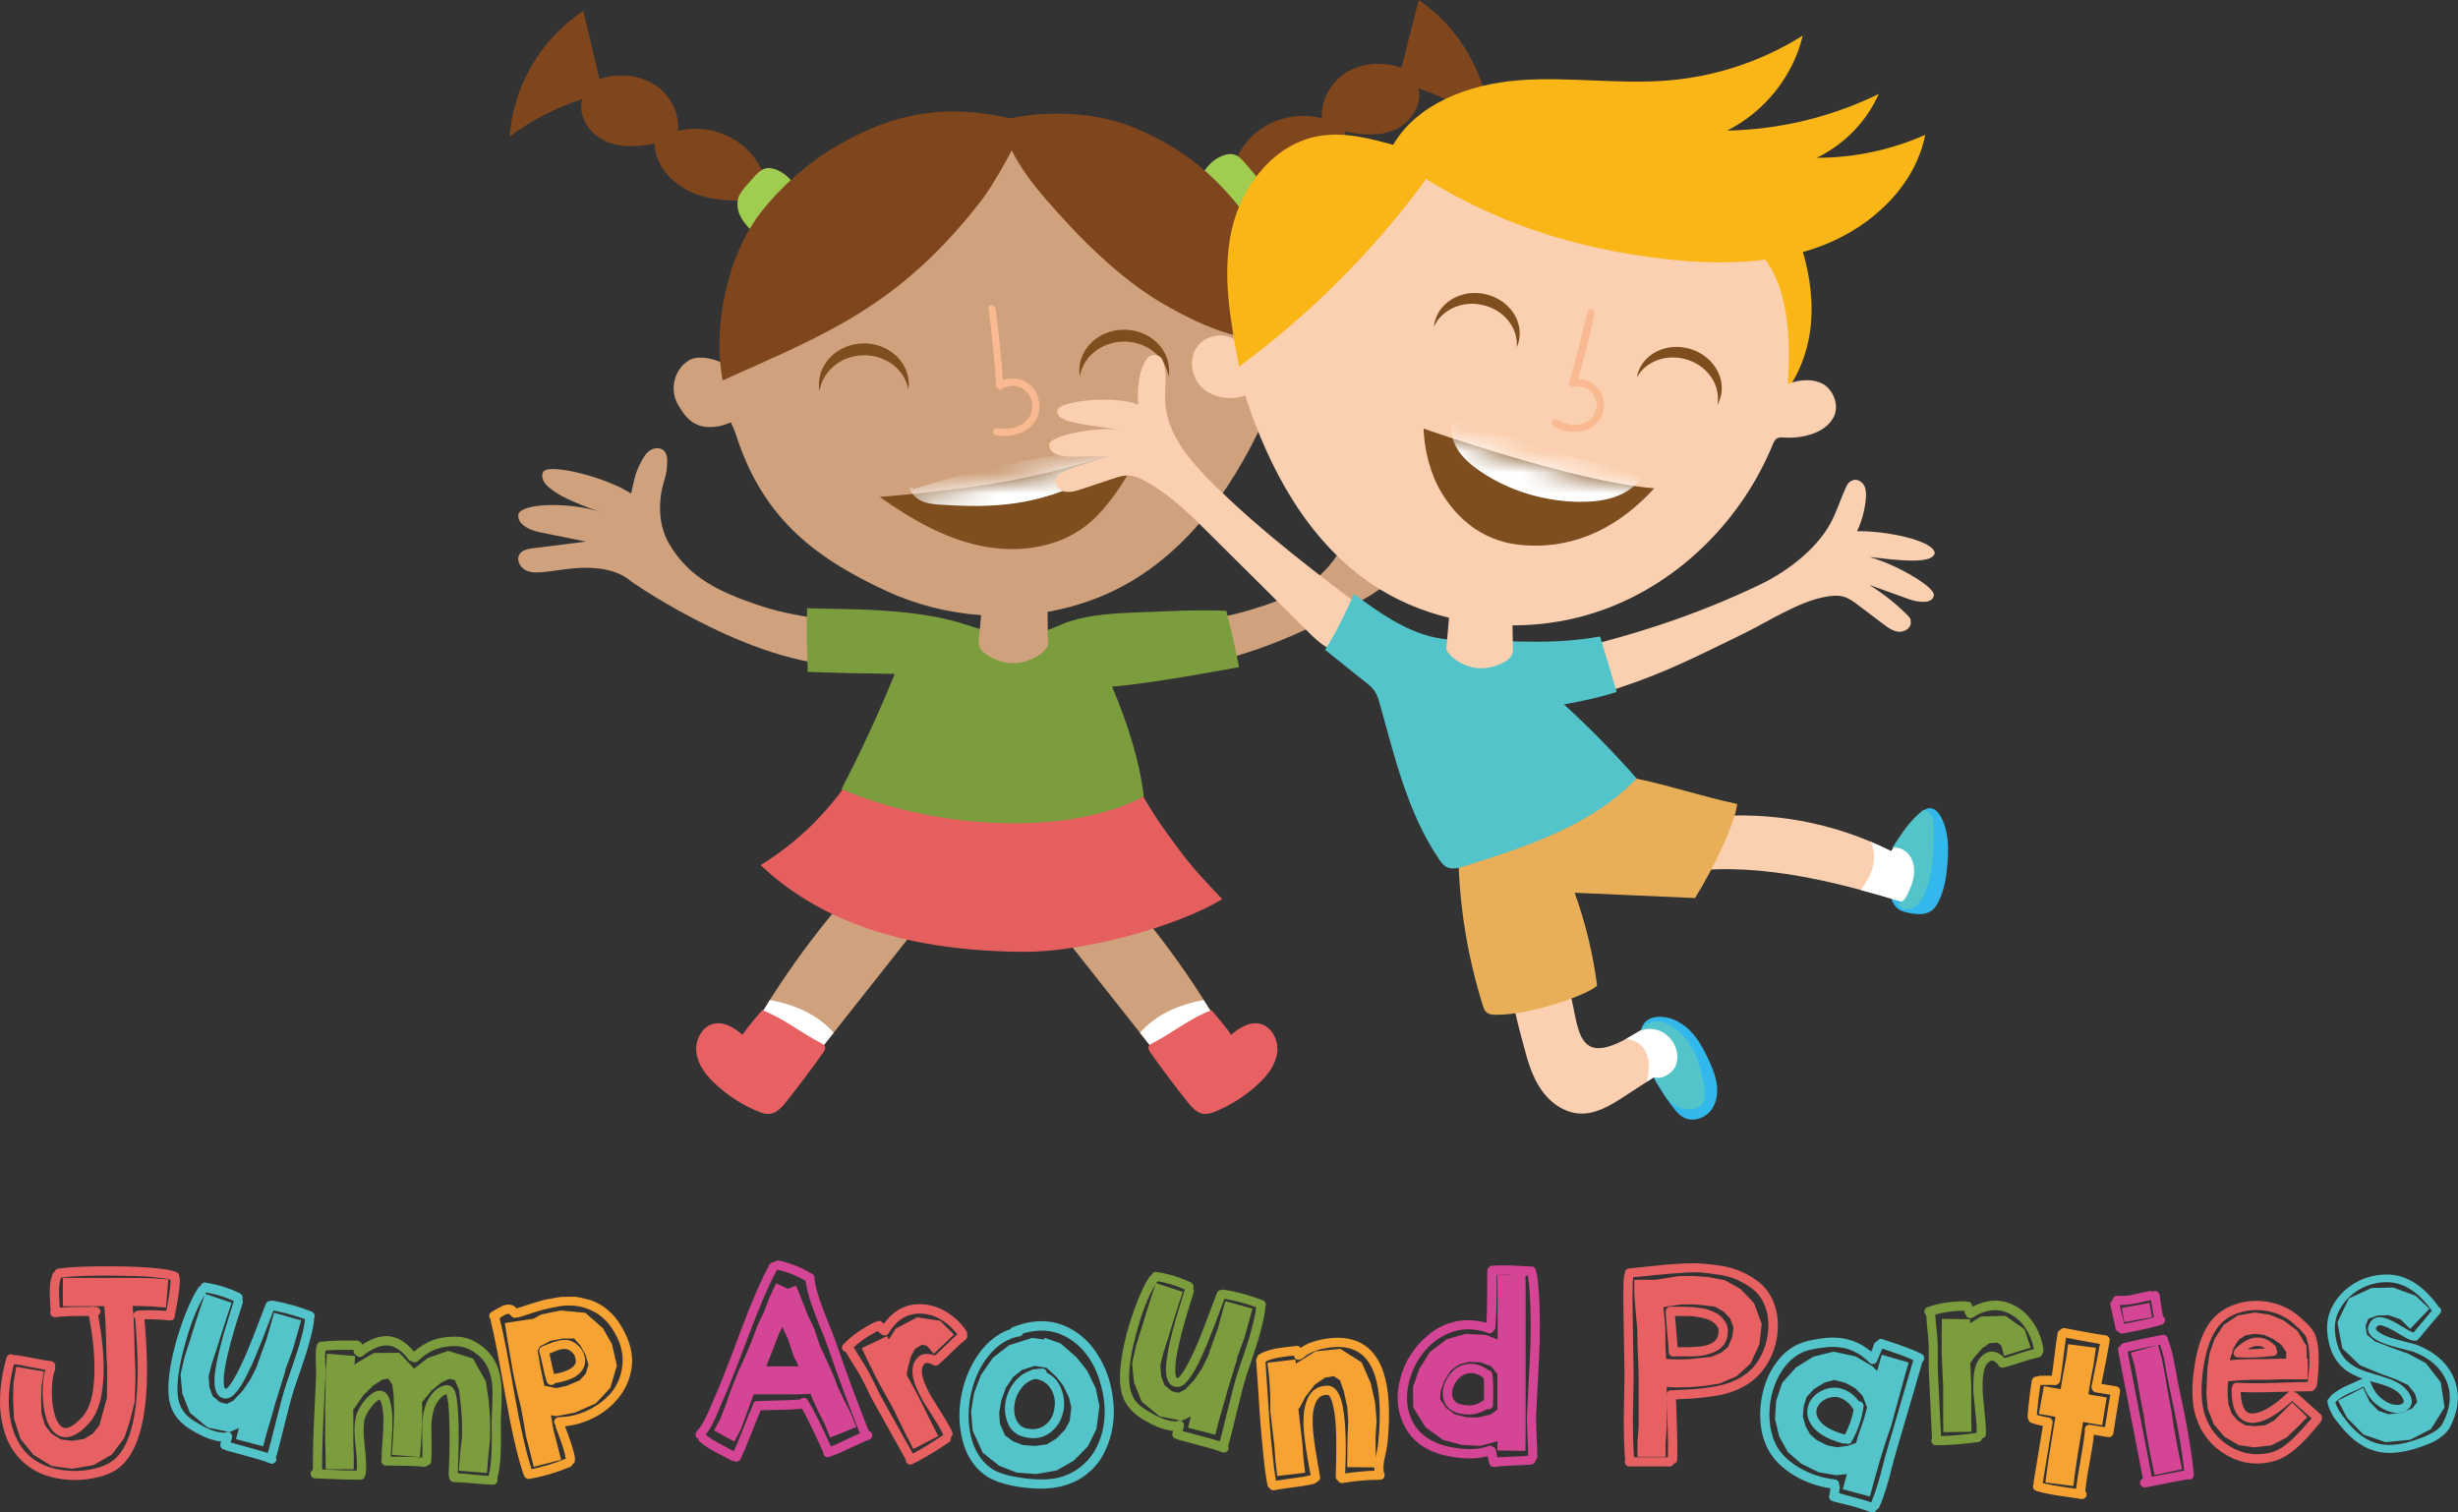 <svg xmlns="http://www.w3.org/2000/svg" width="117" height="72" viewBox="0 0 117 72" fill="none"><rect x="0" y="0" width="117" height="72" fill="#333333" stroke="none"/><g id="Group"><g id="Layer 1"><g id="Group_2"><g id="Group_3"><g id="Group_4"><path id="Vector" d="M41.189 41.702C38.777 44.3 36.707 47.219 35.048 50.352C35.852 50.894 36.652 51.435 37.456 51.977C39.885 48.906 42.31 45.836 44.739 42.765C43.735 41.93 42.324 41.616 41.061 41.944" fill="#CFA27D"></path><path id="Vector_2" d="M36.648 47.606C36.079 48.503 35.544 49.417 35.048 50.352C35.852 50.894 36.652 51.435 37.456 51.977C38.198 51.039 38.939 50.1 39.681 49.165C38.929 48.303 37.842 47.823 36.648 47.609V47.606Z" fill="white"></path><path id="Vector_3" d="M35.344 49.262C34.965 48.941 34.495 48.637 34.009 48.727C33.416 48.837 33.067 49.524 33.15 50.121C33.233 50.718 33.633 51.221 34.078 51.629C34.654 52.16 35.324 52.591 36.048 52.895C36.252 52.981 36.469 53.057 36.683 53.019C36.99 52.967 37.214 52.708 37.411 52.467C38.022 51.701 38.608 50.918 39.174 50.121C39.243 50.024 39.312 49.9 39.26 49.797C39.229 49.734 39.164 49.7 39.105 49.669C38.111 49.165 37.321 48.482 36.276 48.089C36.276 48.089 35.541 48.934 35.348 49.258L35.344 49.262Z" fill="#E76162"></path></g><g id="Group_5"><path id="Vector_4" d="M52.754 41.702C55.166 44.3 57.236 47.219 58.895 50.352C58.091 50.894 57.291 51.435 56.487 51.977C54.058 48.906 51.633 45.836 49.204 42.765C50.208 41.93 51.619 41.616 52.882 41.944" fill="#CFA27D"></path><path id="Vector_5" d="M57.294 47.606C57.864 48.503 58.398 49.417 58.895 50.352C58.091 50.894 57.291 51.435 56.487 51.977C55.745 51.039 55.003 50.1 54.262 49.165C55.014 48.303 56.1 47.823 57.294 47.609V47.606Z" fill="white"></path><path id="Vector_6" d="M58.598 49.262C58.978 48.941 59.447 48.637 59.934 48.727C60.527 48.837 60.876 49.524 60.793 50.121C60.71 50.718 60.31 51.221 59.865 51.629C59.288 52.16 58.619 52.591 57.895 52.895C57.691 52.981 57.474 53.057 57.26 53.019C56.953 52.967 56.728 52.708 56.532 52.467C55.921 51.701 55.335 50.918 54.769 50.121C54.7 50.024 54.631 49.9 54.682 49.797C54.714 49.734 54.779 49.7 54.838 49.669C55.831 49.165 56.621 48.482 57.667 48.089C57.667 48.089 58.402 48.934 58.595 49.258L58.598 49.262Z" fill="#E76162"></path></g><path id="Vector_7" d="M41.141 35.94C39.999 38.083 38.273 39.915 36.203 41.185C38.725 43.558 42.521 45.283 48.759 45.311C51.56 45.325 56.001 44.124 58.181 42.806C57.47 42.065 56.77 41.316 56.183 40.526C55.39 39.46 55.038 38.994 54.327 37.759C54.262 37.645 53.968 37.096 53.851 37.038C53.699 36.965 53.233 37.386 53.064 37.4C48.845 37.738 41.144 35.94 41.144 35.94H41.141Z" fill="#E55F5F"></path><path id="Vector_8" d="M38.08 29.306C37.339 29.171 36.748 29.033 36.034 28.788C34.275 28.184 32.808 27.519 31.866 25.911C31.756 25.721 31.301 24.979 31.446 23.686C31.535 22.878 31.763 22.754 31.756 21.943C31.756 21.777 31.732 21.602 31.625 21.477C31.466 21.298 31.17 21.301 30.966 21.426C30.762 21.55 30.631 21.764 30.521 21.978C30.19 22.616 30.197 22.847 30.041 23.496C28.817 22.695 26.049 22.019 25.849 22.478C25.501 23.275 27.568 24.017 28.585 24.379C27.336 23.934 24.973 23.906 24.687 24.445C24.559 24.931 25.19 25.235 25.684 25.335C26.419 25.483 27.154 25.635 27.889 25.783L25.384 26.097C25.135 26.128 24.849 26.18 24.721 26.397C24.566 26.66 24.756 27.018 25.032 27.153C25.308 27.288 25.632 27.256 25.936 27.225C26.57 27.16 27.198 27.029 27.837 27.029C29.407 27.029 29.886 27.574 30.128 27.739C31.056 28.371 37.28 32.432 41.541 31.555C41.465 30.845 41.372 30.293 41.296 29.582C39.826 29.589 39.26 29.52 38.084 29.306H38.08Z" fill="#CFA27D"></path><path id="Vector_9" d="M57.336 29.499C58.084 29.395 58.678 29.282 59.402 29.068C61.186 28.54 62.68 27.933 63.688 26.366C63.805 26.18 64.295 25.459 64.202 24.162C64.143 23.351 63.926 23.216 63.967 22.405C63.974 22.24 64.005 22.064 64.119 21.947C64.284 21.774 64.581 21.791 64.778 21.922C64.978 22.053 65.099 22.274 65.199 22.492C65.502 23.144 65.485 23.375 65.616 24.027C66.872 23.278 69.667 22.719 69.846 23.185C70.163 23.996 68.066 24.651 67.031 24.972C68.297 24.579 70.657 24.651 70.922 25.203C71.029 25.693 70.388 25.973 69.891 26.052C69.149 26.169 68.411 26.29 67.669 26.408L70.16 26.825C70.408 26.866 70.691 26.932 70.809 27.153C70.954 27.422 70.75 27.774 70.467 27.895C70.188 28.015 69.863 27.974 69.563 27.929C68.932 27.836 68.307 27.681 67.672 27.653C66.106 27.587 65.602 28.112 65.35 28.267C64.398 28.861 58.008 32.656 53.789 31.6C53.892 30.893 54.013 30.344 54.117 29.64C55.583 29.709 56.156 29.665 57.339 29.499H57.336Z" fill="#CFA27D"></path><path id="Vector_10" d="M38.418 28.916C38.394 29.941 38.404 30.965 38.449 31.987C39.829 32.035 41.209 32.066 42.59 32.08C41.831 33.946 40.985 35.778 40.054 37.566C44.57 39.505 50.867 39.825 54.444 37.917C54.244 36.206 53.668 34.429 52.937 32.687C54.965 32.525 58.981 31.756 58.981 31.756C58.981 31.756 58.633 30.061 58.374 29.078C56.884 29.013 55.441 29.109 53.951 29.161C52.026 29.227 51.115 29.468 50.484 29.747C48.714 30.538 47.83 30.344 45.992 29.737C43.497 28.916 40.219 29.016 38.436 28.957" fill="#7B9D3E"></path><g id="Group_6"><path id="Vector_11" d="M58.526 9.115C58.491 8.029 58.999 6.938 59.851 6.266C60.703 5.593 61.88 5.351 62.928 5.634C62.852 4.751 63.37 3.868 64.136 3.419C64.902 2.971 65.871 2.933 66.706 3.229C66.982 2.153 67.255 1.076 67.531 0C69.515 1.346 70.812 3.65 70.936 6.041C69.908 5.241 68.745 4.616 67.51 4.202C67.717 4.989 67.162 5.824 66.423 6.162C65.685 6.5 64.826 6.438 64.032 6.259C63.995 7.366 63.053 8.277 62.004 8.639C60.955 8.998 59.813 8.926 58.709 8.846" fill="#7F461D"></path><path id="Vector_12" d="M57.184 8.422C57.356 7.998 57.694 7.639 58.112 7.446C58.312 7.352 58.543 7.297 58.754 7.359C58.971 7.425 59.13 7.608 59.278 7.78C59.392 7.915 59.506 8.046 59.62 8.181C59.765 8.35 59.913 8.526 59.985 8.739C60.096 9.053 60.02 9.412 59.854 9.702C59.692 9.992 59.447 10.23 59.206 10.461C59.161 10.502 59.106 10.547 59.047 10.534C59.012 10.523 58.985 10.496 58.961 10.468C58.367 9.785 57.946 8.936 57.225 8.391" fill="#A0CC4F"></path><g id="Group_7"><path id="Vector_13" d="M36.614 9.788C36.666 8.701 36.179 7.604 35.337 6.914C34.495 6.228 33.322 5.965 32.27 6.231C32.36 5.348 31.856 4.458 31.101 3.999C30.345 3.536 29.375 3.485 28.534 3.764C28.278 2.684 28.02 1.601 27.764 0.521C25.76 1.832 24.421 4.116 24.259 6.504C25.301 5.72 26.474 5.113 27.716 4.72C27.495 5.503 28.04 6.348 28.772 6.697C29.503 7.045 30.366 7 31.159 6.835C31.18 7.942 32.105 8.87 33.146 9.246C34.188 9.623 35.33 9.567 36.438 9.509" fill="#7F461D"></path><path id="Vector_14" d="M37.966 9.112C37.801 8.684 37.47 8.322 37.056 8.122C36.855 8.025 36.628 7.966 36.414 8.025C36.196 8.087 36.031 8.267 35.883 8.436L35.534 8.829C35.386 8.998 35.234 9.171 35.158 9.381C35.044 9.695 35.113 10.054 35.272 10.347C35.431 10.64 35.669 10.882 35.907 11.117C35.952 11.158 36.007 11.206 36.065 11.192C36.1 11.185 36.127 11.154 36.152 11.13C36.759 10.457 37.19 9.616 37.925 9.084" fill="#A0CC4F"></path></g><path id="Vector_15" d="M32.757 17.172C33.133 16.937 33.771 16.985 34.465 17.303C34.471 15.095 34.978 11.751 36.586 10.237C37.207 9.654 38.001 9.133 38.777 8.777C42.596 7.021 46.123 5.669 50.311 5.983H50.201C52.761 6.093 55.283 7.052 57.253 8.691C59.426 10.499 60.917 13.114 61.359 15.905C61.956 15.443 62.935 15.688 63.315 16.344C63.694 16.999 63.477 17.907 62.891 18.386C62.307 18.866 61.438 18.928 60.751 18.617C59.313 22.219 57.156 25.721 53.816 27.691C52.599 28.409 51.253 28.882 49.863 29.127C49.87 29.603 49.876 30.079 49.883 30.558C49.883 30.638 49.894 30.727 49.852 30.796C49.549 31.259 48.841 31.549 48.327 31.569C47.893 31.59 47.42 31.455 47.047 31.217C46.878 31.11 46.709 30.99 46.63 30.807C46.564 30.662 46.585 30.548 46.599 30.389L46.699 29.285C45.143 29.175 43.607 28.788 42.193 28.136C38.532 26.442 36.241 24.483 35.013 20.639C34.972 20.508 34.789 20.101 34.789 20.101C34.789 20.101 34.482 20.249 34.182 20.297C33.26 20.439 32.757 20.132 32.26 19.238C31.849 18.5 32.122 17.572 32.764 17.175L32.757 17.172Z" fill="#CFA27D"></path><path id="Vector_16" d="M41.092 16.913C42.169 16.892 43.069 17.599 43.238 18.541C43.252 18.448 43.259 18.355 43.259 18.258C43.238 17.182 42.262 16.326 41.082 16.347C39.902 16.371 38.96 17.261 38.981 18.341C38.981 18.438 38.995 18.531 39.012 18.624C39.143 17.679 40.016 16.934 41.092 16.913Z" fill="#7E4E1F"></path><path id="Vector_17" d="M53.52 16.261C54.596 16.268 55.48 16.999 55.624 17.941C55.638 17.848 55.652 17.755 55.652 17.658C55.659 16.582 54.703 15.702 53.523 15.695C52.34 15.688 51.377 16.557 51.374 17.634C51.374 17.73 51.384 17.824 51.398 17.917C51.553 16.975 52.447 16.254 53.523 16.261H53.52Z" fill="#7E4E1F"></path><path id="Vector_18" d="M41.876 23.658C43.318 24.679 44.881 25.593 46.609 25.969C48.338 26.345 50.259 26.125 51.664 25.048C52.15 24.676 52.561 24.21 52.93 23.72C53.485 22.982 53.958 22.174 54.324 21.325C52.292 21.815 50.946 22.316 48.255 22.847C45.698 23.354 41.876 23.658 41.876 23.658Z" fill="#7E4E1F"></path><g id="Group_8" style="mix-blend-mode:multiply"><path id="Vector_19" d="M47.057 14.701C47.213 15.923 47.334 17.147 47.42 18.372C47.427 18.493 47.561 18.596 47.679 18.521C48.327 18.093 49.131 18.579 49.135 19.335C49.138 20.177 48.196 20.546 47.485 20.377C47.268 20.325 47.178 20.66 47.392 20.708C48.344 20.932 49.535 20.377 49.476 19.273C49.452 18.828 49.228 18.396 48.831 18.175C48.417 17.944 47.896 17.962 47.499 18.22L47.758 18.369C47.672 17.14 47.554 15.916 47.396 14.698C47.368 14.48 47.023 14.477 47.051 14.698L47.057 14.701Z" fill="#F9B991"></path></g><path id="Vector_20" d="M48.758 5.796C48.507 6.676 47.272 8.826 46.709 9.55C42.793 14.601 39.305 15.899 34.399 18.11C33.892 15.453 34.675 12.083 36.224 10.099C37.156 8.901 38.456 7.773 39.612 7.076C42.938 5.068 45.574 4.968 48.762 5.793" fill="#7F461D"></path><path id="Vector_21" d="M47.682 5.796C48.048 7.635 49.514 9.212 50.78 10.596C52.047 11.979 53.651 13.452 55.269 14.405C57.491 15.712 59.475 16.444 61.717 16.199C61.859 15.07 60.751 12.296 60.106 11.361C58.374 8.857 56.898 7.339 54.106 6.124C52.264 5.324 49.663 5.199 47.724 5.734" fill="#7F461D"></path><g id="Clip path group"><mask id="mask0_1_590" style="mask-type:luminance" maskUnits="userSpaceOnUse" x="41" y="21" width="14" height="6"><g id="clippath"><path id="Vector_22" d="M41.876 23.658C43.318 24.679 44.881 25.593 46.609 25.969C48.338 26.345 50.259 26.125 51.664 25.048C52.15 24.676 52.561 24.21 52.93 23.72C53.485 22.982 53.958 22.174 54.324 21.325C52.292 21.815 50.946 22.316 48.255 22.847C45.698 23.354 41.876 23.658 41.876 23.658Z" fill="white"></path></g></mask><g mask="url(#mask0_1_590)"><g id="Group_9"><path id="Vector_23" d="M43.29 23.171C43.338 23.471 43.58 23.716 43.856 23.844C44.132 23.972 44.442 24.006 44.749 24.023C47.32 24.196 49.335 24.089 51.991 22.761C52.205 22.654 53.247 22.174 52.93 21.394C52.588 21.363 52.247 21.401 51.909 21.443C49.055 21.791 46.23 22.405 43.49 23.275" fill="white"></path></g></g></g></g></g><g id="Group_10"><g id="Group_11"><path id="Vector_24" d="M78.63 51.159C78.913 51.677 79.234 52.177 79.586 52.653C79.758 52.884 79.948 53.119 80.217 53.233C80.621 53.402 81.118 53.233 81.401 52.908C81.684 52.584 81.773 52.122 81.728 51.694C81.684 51.266 81.518 50.859 81.339 50.469C81.114 49.983 80.862 49.503 80.493 49.113C80.124 48.723 79.62 48.43 79.075 48.406C78.796 48.392 78.492 48.461 78.302 48.665C78.202 48.772 78.14 48.91 78.109 49.051C78.026 49.455 78.213 49.862 78.392 50.235C78.53 50.521 78.668 50.807 78.806 51.094" fill="#33B8EB"></path><path id="Vector_25" d="M71.913 46.315C71.888 47.488 72.237 48.696 72.523 49.769C72.713 50.49 72.92 51.225 73.341 51.846C73.762 52.467 74.435 52.974 75.197 53.009C75.977 53.047 76.691 52.605 77.34 52.181C77.809 51.873 78.278 51.57 78.748 51.263C79.113 51.39 79.479 51.639 79.731 51.915C79.983 52.191 79.889 52.67 80.183 52.443C80.428 52.253 80.469 51.908 80.462 51.601C80.448 50.99 80.335 50.38 80.117 49.803C79.986 49.455 79.8 49.099 79.469 48.92C78.961 48.648 78.33 48.896 77.84 49.2C77.35 49.5 76.619 49.921 76.039 49.897C75.29 49.865 75.101 49.041 74.928 48.137C74.794 47.416 74.642 46.947 74.514 46.225C74.487 46.077 74.452 45.925 74.369 45.798C74.169 45.494 73.738 45.404 73.379 45.491C73.02 45.577 72.717 45.805 72.423 46.025" fill="#FBD0B0"></path><path id="Vector_26" d="M80.462 51.601C80.448 50.99 80.335 50.379 80.117 49.803C79.986 49.455 79.8 49.099 79.469 48.92C78.961 48.647 78.33 48.896 77.84 49.199C77.699 49.286 77.537 49.375 77.392 49.462C78.468 49.562 78.62 50.566 78.389 51.497C78.51 51.421 78.627 51.342 78.748 51.266C79.117 51.566 79.438 51.801 79.686 52.073C79.934 52.346 79.889 52.67 80.183 52.443C80.428 52.253 80.469 51.908 80.462 51.601Z" fill="white"></path><path id="Vector_27" d="M78.751 51.287C79.12 51.407 79.62 51.083 79.758 50.745C79.9 50.407 79.855 50.007 79.679 49.686C79.534 49.42 79.299 49.199 79.017 49.079C78.734 48.958 78.392 48.948 78.106 49.058C78.233 48.785 78.561 48.627 78.868 48.627C79.175 48.627 79.469 48.765 79.713 48.944C80.145 49.258 80.466 49.7 80.683 50.179C80.9 50.659 81.025 51.173 81.118 51.691C81.173 52.011 81.204 52.387 80.969 52.622C80.814 52.777 80.573 52.826 80.348 52.812C79.962 52.788 79.589 52.598 79.348 52.298C79.168 52.073 79.065 51.797 78.879 51.577" fill="#53C4CA"></path></g><path id="Vector_28" d="M90.157 40.543C90.416 39.839 90.851 39.197 91.416 38.694C91.537 38.587 91.679 38.476 91.841 38.473C92.086 38.462 92.276 38.68 92.389 38.89C92.762 39.58 92.762 40.398 92.693 41.174C92.641 41.768 92.548 42.368 92.282 42.906C92.196 43.079 92.093 43.248 91.934 43.358C91.63 43.572 91.216 43.534 90.851 43.458C90.706 43.427 90.557 43.393 90.426 43.317C90.171 43.169 90.029 42.882 89.988 42.596C89.947 42.309 89.995 42.02 90.043 41.733C90.109 41.347 90.174 40.96 90.24 40.574" fill="#33B8EB"></path><path id="Vector_29" d="M81.156 38.914C84.185 38.576 87.314 39.146 90.019 40.522C90.219 40.157 90.478 39.822 90.782 39.532C90.895 39.425 91.037 39.315 91.196 39.332C91.43 39.356 91.537 39.625 91.579 39.853C91.737 40.715 91.658 41.623 91.344 42.444C91.265 42.651 91.151 42.872 90.937 42.944C90.775 42.996 90.599 42.948 90.437 42.899C86.942 41.851 83.257 40.957 79.658 41.585C79.6 40.657 80.038 39.715 80.79 39.149" fill="#FBD0B0"></path><path id="Vector_30" d="M69.418 40.826C69.473 43.206 69.867 45.584 70.581 47.861C70.619 47.985 70.664 48.113 70.764 48.196C70.878 48.292 71.043 48.309 71.195 48.309C72.882 48.323 75.573 47.357 76.022 46.922C75.829 45.415 75.47 43.931 74.952 42.499C76.967 42.596 78.665 42.654 80.683 42.751C81.58 41.302 82.574 39.246 82.691 38.273C80.918 37.897 79.669 37.441 77.895 37.065C77.523 36.986 77.143 36.907 76.764 36.931C76.484 36.948 76.212 37.024 75.942 37.103C74.221 37.617 72.582 38.383 71.088 39.367C70.436 39.798 69.787 40.301 69.48 41.009" fill="#E8AF58"></path><path id="Vector_31" d="M65.478 29.402C62.791 27.387 60.096 25.362 57.715 23.006C56.649 21.95 55.597 20.718 55.469 19.242C55.407 18.534 55.573 18.038 55.407 17.344C55.373 17.203 55.321 17.058 55.2 16.971C55.028 16.847 54.748 16.889 54.614 17.054C54.193 17.572 54.113 18.628 54.182 19.255C52.958 18.803 50.373 19.09 50.335 19.538C50.17 20.19 52.212 20.246 53.223 20.456C52.191 20.311 49.942 20.732 49.942 21.17C49.925 21.608 50.535 21.75 50.984 21.743C51.657 21.729 52.092 21.726 52.764 21.715C52.053 21.964 51.312 22.136 50.636 22.461C50.384 22.581 50.325 22.602 50.252 22.812C50.166 23.068 50.404 23.337 50.67 23.399C50.936 23.461 51.215 23.375 51.474 23.289C52.016 23.113 52.416 22.968 52.958 22.792C53.216 22.706 53.485 22.619 53.758 22.64C54.031 22.657 54.282 22.778 54.52 22.906C55.7 23.551 56.663 24.507 57.612 25.452C59.171 27.005 60.731 28.557 62.294 30.106C62.784 30.593 63.373 31.121 64.067 31.058C64.764 30.996 65.264 30.361 65.516 29.723" fill="#FBD0B0"></path><path id="Vector_32" d="M74.397 31.031C77.74 30.251 80.752 29.282 83.792 27.822C85.154 27.167 86.648 26.004 87.263 24.648C87.556 24 87.57 23.865 87.89 23.14C87.949 23.009 88.07 22.895 88.211 22.854C88.415 22.795 88.639 22.933 88.736 23.12C88.832 23.306 88.832 23.527 88.815 23.734C88.77 24.262 88.622 24.81 88.398 25.29C89.709 25.255 92.02 25.718 92.093 26.321C92 26.911 90.136 26.642 88.974 26.515C90.188 26.835 92.072 27.915 92.051 28.323C92.013 28.771 91.296 28.678 90.875 28.526C90.243 28.298 89.615 28.071 88.984 27.846C89.736 28.326 90.233 28.733 90.744 29.233C90.902 29.389 90.958 29.43 90.954 29.651C90.951 29.92 90.637 30.099 90.364 30.072C90.092 30.044 89.861 29.875 89.643 29.709C89.191 29.368 88.891 29.14 88.439 28.799C88.222 28.637 87.997 28.467 87.732 28.398C87.469 28.329 87.19 28.36 86.921 28.405C85.589 28.637 84.147 29.609 82.936 30.192C80.942 31.159 79.341 31.994 77.164 32.711C76.501 32.928 75.805 33.322 75.166 33.042C74.528 32.763 74.273 32 74.245 31.314" fill="#FBD0B0"></path><path id="Vector_33" d="M63.07 30.934C63.712 31.445 64.35 31.959 64.992 32.469C65.154 32.601 65.319 32.732 65.433 32.901C65.557 33.084 65.62 33.298 65.678 33.508C66.389 36.061 67.007 38.707 68.504 40.912C68.6 41.057 68.711 41.205 68.87 41.281C69.118 41.402 69.415 41.323 69.68 41.24C72.658 40.308 75.77 39.294 77.902 37.058C76.819 35.823 75.663 34.643 74.445 33.532C75.318 33.377 76.112 33.211 76.953 32.939C76.684 32.014 76.432 31.224 76.163 30.299C73.879 30.706 72.209 30.493 70.301 30.5C69.629 30.5 68.949 30.486 68.293 30.344C66.855 30.034 65.63 29.147 64.453 28.281C64.453 28.281 63.656 30.072 63.07 30.938V30.934Z" fill="#53C4CA"></path><g id="Group_12"><path id="Vector_34" d="M83.002 12.055C83.84 12.948 84.316 14.121 84.544 15.312C84.775 16.502 84.778 17.724 84.778 18.938C85.648 17.927 86.11 16.616 86.21 15.302C86.31 13.983 86.062 12.659 85.631 11.406C84.768 11.455 83.912 11.648 83.119 11.976" fill="#FAB517"></path><path id="Vector_35" d="M86.742 18.265C86.369 18.062 85.782 18.024 85.096 18.272C85.244 16.202 85.172 13.535 83.736 12.007C83.181 11.417 82.474 10.985 81.756 10.599C78.22 8.694 74.183 7.687 70.146 7.697L70.253 7.704C67.793 7.635 65.312 8.363 63.308 9.764C61.1 11.31 59.492 13.659 58.874 16.247C58.333 15.774 57.38 15.936 56.97 16.523C56.563 17.109 56.708 17.975 57.232 18.465C57.757 18.955 58.585 19.069 59.268 18.824C60.396 22.295 62.221 25.724 65.285 27.798C66.403 28.554 67.659 29.088 68.973 29.409C68.935 29.854 68.894 30.303 68.856 30.748C68.849 30.824 68.832 30.907 68.87 30.972C69.128 31.424 69.787 31.745 70.277 31.8C70.691 31.849 71.154 31.755 71.526 31.555C71.695 31.466 71.864 31.366 71.954 31.2C72.026 31.069 72.016 30.962 72.013 30.81C72.006 30.465 71.999 30.117 71.995 29.772C73.493 29.772 74.994 29.516 76.394 28.999C80.02 27.66 82.929 24.696 84.375 21.177C84.423 21.056 84.482 20.925 84.596 20.863C84.702 20.808 84.83 20.822 84.951 20.829C85.603 20.881 86.862 20.701 87.29 19.838C87.559 19.293 87.269 18.545 86.738 18.258L86.742 18.265Z" fill="#FBD0B0"></path><path id="Vector_36" d="M70.619 14.529C71.619 14.777 72.278 15.643 72.196 16.537C72.23 16.457 72.261 16.371 72.285 16.285C72.541 15.302 71.854 14.287 70.753 14.015C69.653 13.742 68.556 14.318 68.3 15.298C68.276 15.384 68.266 15.474 68.255 15.56C68.618 14.736 69.618 14.28 70.619 14.529Z" fill="#7E4E1F"></path><path id="Vector_37" d="M80.359 17.137C81.335 17.468 81.911 18.389 81.749 19.273C81.79 19.197 81.832 19.114 81.859 19.031C82.201 18.075 81.608 17.002 80.535 16.637C79.462 16.271 78.316 16.75 77.978 17.706C77.947 17.792 77.926 17.879 77.912 17.965C78.347 17.175 79.382 16.806 80.359 17.137Z" fill="#7E4E1F"></path><path id="Vector_38" d="M67.759 20.401C67.807 21.446 68.076 22.571 68.625 23.468C69.936 25.611 71.702 25.907 72.658 25.963C75.09 26.108 77.122 25.021 78.744 23.244C74.994 22.961 67.759 20.401 67.759 20.401Z" fill="#7E4E1F"></path><g id="Group_13" style="mix-blend-mode:multiply"><path id="Vector_39" d="M75.559 14.843C75.308 15.971 75.018 17.092 74.7 18.207C74.662 18.338 74.787 18.448 74.914 18.421C75.597 18.258 76.167 18.893 75.96 19.556C75.711 20.346 74.707 20.356 74.117 19.98C73.931 19.859 73.755 20.159 73.945 20.277C74.749 20.787 76.043 20.639 76.312 19.59C76.543 18.683 75.736 17.872 74.828 18.089L75.042 18.303C75.363 17.192 75.649 16.071 75.901 14.939C75.949 14.722 75.618 14.632 75.57 14.846L75.559 14.843Z" fill="#F9B991"></path></g><path id="Vector_40" d="M58.961 17.347C58.56 15.232 58.16 13.052 58.626 10.951C59.092 8.85 60.651 6.824 62.818 6.469C64.032 6.269 65.268 6.604 66.454 6.935C66.827 7.038 67.213 7.149 67.517 7.387C67.821 7.625 68.028 8.025 67.917 8.391C67.869 8.546 67.772 8.681 67.676 8.808C65.23 12.089 62.287 15.015 58.971 17.461" fill="#FAB517"></path><path id="Vector_41" d="M66.6 7.673C68.418 8.96 70.415 10.009 72.516 10.778C74.707 11.582 77.005 12.083 79.331 12.338C81.835 12.61 84.44 12.586 86.783 11.675C89.126 10.765 91.165 8.836 91.641 6.417C90.026 7.138 88.249 7.515 86.476 7.511C87.784 6.88 88.853 5.783 89.429 4.471C87.194 5.569 84.709 6.169 82.212 6.217C84.006 5.313 85.358 3.616 85.81 1.694C83.906 2.895 81.701 3.633 79.445 3.826C77.064 4.03 74.662 3.637 72.282 3.823C69.901 4.009 67.362 4.955 66.244 7.018C66.085 7.314 66.096 7.835 66.437 7.811" fill="#FAB517"></path><g id="Clip path group_2"><mask id="mask1_1_590" style="mask-type:luminance" maskUnits="userSpaceOnUse" x="67" y="20" width="12" height="6"><g id="clippath-1"><path id="Vector_42" d="M67.759 20.401C67.807 21.446 68.076 22.571 68.625 23.468C69.936 25.611 71.702 25.907 72.658 25.963C75.09 26.108 77.122 25.021 78.744 23.244C74.994 22.961 67.759 20.401 67.759 20.401Z" fill="white"></path></g></mask><g mask="url(#mask1_1_590)"><g id="Group_14"><path id="Vector_43" d="M69.101 20.166C69.021 20.625 69.177 21.101 69.442 21.488C69.708 21.874 70.081 22.178 70.471 22.443C71.82 23.358 73.448 23.851 75.09 23.889C75.618 23.899 76.149 23.865 76.653 23.723C77.157 23.582 77.64 23.323 77.988 22.937C78.013 22.909 78.04 22.875 78.037 22.837C78.033 22.802 77.999 22.778 77.971 22.757C77.492 22.43 76.909 22.288 76.343 22.147C74.704 21.733 73.082 21.253 71.485 20.701C71.16 20.591 70.836 20.473 70.526 20.328C70.322 20.232 70.122 20.121 69.901 20.07C69.653 20.011 69.384 20.028 69.146 20.121" fill="white"></path></g></g></g></g><path id="Vector_44" d="M91.582 39.853C91.541 39.625 91.43 39.356 91.199 39.332C91.04 39.315 90.899 39.425 90.785 39.532C90.481 39.822 90.223 40.157 90.023 40.522C89.702 40.36 89.377 40.208 89.046 40.07C89.419 40.843 89.098 41.699 88.567 42.368C89.195 42.537 89.819 42.717 90.437 42.903C90.599 42.951 90.775 42.999 90.937 42.948C91.151 42.879 91.268 42.654 91.344 42.447C91.658 41.626 91.741 40.719 91.579 39.856L91.582 39.853Z" fill="white"></path><path id="Vector_45" d="M90.088 40.34C90.488 39.715 90.899 39.08 91.486 38.614C91.513 38.594 91.541 38.573 91.575 38.566C91.61 38.563 91.641 38.573 91.672 38.587C91.841 38.666 91.948 38.835 92 39.011C92.048 39.187 92.048 39.373 92.044 39.556C92.031 40.581 92.017 41.64 91.593 42.582C91.516 42.751 91.423 42.92 91.292 43.051C91.161 43.186 90.982 43.282 90.792 43.286C90.602 43.289 90.406 43.186 90.33 43.017C90.578 42.972 90.73 42.727 90.833 42.499C90.965 42.216 91.078 41.92 91.106 41.609C91.137 41.299 91.075 40.974 90.892 40.722C90.709 40.471 90.385 40.305 90.071 40.35" fill="#53C4CA"></path></g></g><g id="Group_15"><path id="Vector_46" d="M2.775 60.395C3.316 60.309 4.265 60.271 5.624 60.285C6.259 60.292 6.811 60.319 7.281 60.361C7.822 60.406 8.195 60.471 8.398 60.558C8.498 60.602 8.543 60.678 8.53 60.789C8.55 60.827 8.564 60.868 8.564 60.92C8.543 61.41 8.46 61.969 8.322 62.597V62.662C8.316 62.721 8.288 62.769 8.24 62.81C8.191 62.852 8.14 62.866 8.081 62.859C7.629 62.814 7.225 62.797 6.877 62.804C7.001 64.208 7.029 65.381 6.963 66.323C6.846 67.982 6.463 69.124 5.811 69.745C5.542 70.001 5.19 70.187 4.758 70.297C4.327 70.408 3.91 70.463 3.509 70.456C2.692 70.435 2.019 70.249 1.491 69.901C0.963 69.552 0.577 69.083 0.328 68.493C0.101 67.903 -0.01 67.282 0.001 66.64C0.008 65.999 0.111 65.329 0.308 64.636C0.322 64.577 0.356 64.532 0.411 64.498C0.466 64.463 0.518 64.46 0.57 64.48C0.601 64.487 0.622 64.498 0.635 64.515C0.663 64.508 0.691 64.505 0.711 64.505C0.915 64.525 1.212 64.577 1.598 64.656C1.995 64.739 2.271 64.784 2.433 64.798C2.492 64.805 2.54 64.832 2.581 64.881C2.623 64.929 2.637 64.981 2.63 65.039C2.63 65.053 2.626 65.07 2.619 65.084C2.633 65.129 2.633 65.17 2.619 65.215C2.516 65.471 2.468 65.829 2.468 66.288C2.468 66.747 2.526 67.141 2.643 67.461C2.761 67.775 2.902 67.948 3.071 67.979C3.292 68.007 3.579 67.827 3.937 67.43C4.317 66.999 4.503 66.216 4.496 65.084C4.489 64.332 4.403 63.521 4.234 62.648C3.496 62.642 2.964 62.659 2.643 62.704C2.578 62.711 2.519 62.697 2.474 62.659C2.43 62.621 2.399 62.576 2.392 62.517C2.385 62.472 2.392 62.434 2.412 62.397C2.405 62.376 2.402 62.352 2.402 62.331C2.402 62.245 2.395 62.107 2.385 61.927C2.374 61.744 2.367 61.61 2.367 61.52C2.367 61.154 2.416 60.861 2.509 60.644C2.523 60.599 2.554 60.568 2.595 60.544C2.626 60.458 2.685 60.406 2.771 60.392L2.775 60.395ZM6.556 62.393C6.96 62.362 7.412 62.365 7.915 62.403C8.033 61.855 8.102 61.361 8.126 60.923C7.936 60.871 7.639 60.83 7.236 60.792C6.784 60.754 6.242 60.733 5.614 60.727C4.379 60.713 3.475 60.744 2.906 60.823C2.84 60.985 2.809 61.22 2.809 61.527C2.809 61.613 2.816 61.741 2.826 61.907C2.837 62.072 2.844 62.186 2.844 62.252C3.13 62.221 3.623 62.21 4.324 62.217L4.369 62.196C4.42 62.19 4.465 62.196 4.51 62.217H4.565C4.624 62.217 4.676 62.238 4.717 62.283C4.758 62.328 4.783 62.376 4.783 62.434C4.783 62.514 4.745 62.576 4.672 62.621C4.841 63.497 4.928 64.315 4.934 65.077C4.941 66.326 4.717 67.21 4.265 67.72C3.806 68.238 3.385 68.469 3.006 68.41C2.661 68.352 2.402 68.086 2.226 67.61C2.109 67.265 2.043 66.861 2.033 66.392C2.022 65.923 2.064 65.529 2.157 65.208C2.012 65.188 1.791 65.146 1.498 65.088C1.132 65.005 0.856 64.96 0.663 64.946C0.318 66.285 0.339 67.41 0.718 68.324C1.177 69.421 2.105 69.987 3.503 70.025C3.875 70.032 4.248 69.983 4.617 69.883C4.986 69.783 5.279 69.628 5.5 69.424C6.07 68.89 6.411 67.851 6.518 66.309C6.584 65.381 6.556 64.204 6.432 62.779C6.387 62.742 6.363 62.697 6.356 62.638C6.349 62.572 6.366 62.517 6.404 62.472C6.442 62.428 6.494 62.403 6.553 62.397L6.556 62.393ZM2.992 62.172V60.834H6.587L7.322 60.854L8.012 60.91L7.902 62.248L7.253 62.193L6.563 62.172H6.311L6.356 62.666L6.39 63.532L6.411 64.418L6.442 65.119V65.809L6.411 66.73L6.18 67.662L5.918 68.452L5.324 69.242L4.458 69.745L3.44 69.921L2.464 69.79L1.598 69.262L0.974 68.496L0.667 67.541L0.622 66.599L0.642 65.833L0.774 65.067L2.088 65.288L1.978 65.967L1.957 66.602L1.978 67.306L2.154 67.865L2.471 68.262L2.899 68.524L3.416 68.59L3.996 68.503L4.424 68.241L4.731 67.848L4.883 67.299L5.09 66.544L5.1 65.798V65.15L5.066 64.47L5.045 63.583L5.01 62.762L4.965 62.183H2.982L2.992 62.172Z" fill="#E76162"></path><path id="Vector_47" d="M9.785 61.061C10.334 61.141 10.879 61.31 11.431 61.572C11.476 61.599 11.51 61.641 11.535 61.693C11.559 61.744 11.559 61.796 11.535 61.851C11.566 61.907 11.572 61.962 11.555 62.017C11.545 62.058 11.49 62.234 11.39 62.541C11.29 62.848 11.2 63.138 11.121 63.411C11.041 63.683 10.948 64.025 10.851 64.429C10.71 65.005 10.644 65.446 10.648 65.75C10.648 65.909 10.665 66.019 10.703 66.085C10.717 66.112 10.734 66.123 10.748 66.119H10.758C10.758 66.119 10.782 66.105 10.803 66.088C10.824 66.071 10.845 66.05 10.865 66.026C10.945 65.94 11.031 65.816 11.131 65.647C11.307 65.346 11.514 64.925 11.748 64.384C11.859 64.132 12.159 63.366 12.652 62.075C12.687 61.986 12.752 61.941 12.853 61.938C12.897 61.92 12.939 61.913 12.984 61.917C13.618 62.027 14.239 62.203 14.84 62.441C14.895 62.465 14.933 62.503 14.961 62.562C14.985 62.621 14.988 62.676 14.964 62.728L14.957 62.748C14.94 62.973 14.892 63.242 14.816 63.559C14.736 63.873 14.66 64.149 14.588 64.384C14.512 64.618 14.415 64.918 14.288 65.284L14.036 66.012C13.908 66.409 13.76 66.944 13.594 67.62C13.37 68.52 13.229 69.069 13.173 69.266C13.163 69.3 13.149 69.331 13.125 69.355C13.163 69.411 13.166 69.473 13.142 69.542C13.118 69.597 13.08 69.635 13.028 69.662C12.977 69.69 12.918 69.69 12.856 69.662C12.659 69.583 12.449 69.514 12.225 69.449C12 69.383 11.738 69.314 11.428 69.228C11.117 69.145 10.9 69.086 10.782 69.052C10.755 69.045 10.727 69.028 10.703 69.007C10.686 69.007 10.669 69.007 10.648 69.004C10.593 68.986 10.548 68.952 10.517 68.897C10.486 68.841 10.479 68.786 10.496 68.731L10.527 68.624C10.203 68.593 9.851 68.479 9.475 68.282C9.251 68.158 9.075 68.055 8.937 67.965C8.802 67.879 8.657 67.748 8.498 67.575C8.343 67.403 8.226 67.209 8.15 66.999C7.919 66.388 7.981 65.401 8.336 64.042C8.481 63.497 8.657 62.976 8.861 62.469C9.064 61.965 9.257 61.575 9.444 61.299C9.468 61.261 9.506 61.234 9.547 61.213C9.561 61.165 9.592 61.123 9.637 61.089C9.682 61.054 9.734 61.044 9.785 61.051V61.061ZM9.827 61.517C9.827 61.517 9.816 61.541 9.806 61.544L9.768 61.593L11.027 62.017L10.813 62.652L10.562 63.425L10.32 64.201L10.075 64.939L9.93 65.526L9.968 66.04L10.123 66.461L10.475 66.754L10.793 66.833L11.11 66.675L11.552 66.205L11.925 65.65L12.211 65.081L12.442 64.418L12.677 63.79L12.86 63.149L13.046 62.493L14.333 62.855L14.146 63.511L13.953 64.197L13.701 64.891L13.57 65.229L13.587 65.246L13.329 66.085L13.122 66.744L12.925 67.441L12.701 68.196L12.528 68.852L11.234 68.51L11.372 67.979L10.941 68.175L9.885 67.958L9.037 67.251L8.678 66.34L8.595 65.429L8.788 64.584L9.044 63.801L9.285 63.024L9.544 62.231L9.74 61.661C9.368 62.255 9.04 63.093 8.757 64.177C8.423 65.436 8.357 66.326 8.561 66.854C8.647 67.092 8.774 67.285 8.95 67.43C9.123 67.579 9.368 67.734 9.678 67.899C10.055 68.103 10.396 68.203 10.71 68.203C10.765 68.165 10.824 68.155 10.889 68.175C10.945 68.193 10.989 68.227 11.021 68.282C11.052 68.338 11.059 68.393 11.041 68.448L10.979 68.669C12.042 68.962 12.635 69.128 12.752 69.169V69.159C12.804 68.99 12.942 68.448 13.17 67.534C13.342 66.847 13.494 66.295 13.625 65.885C13.67 65.753 13.753 65.512 13.874 65.163C13.995 64.815 14.091 64.529 14.16 64.311C14.229 64.094 14.302 63.835 14.377 63.545C14.453 63.255 14.498 63.007 14.519 62.8C14.022 62.621 13.522 62.483 13.018 62.386C12.652 63.356 12.366 64.084 12.162 64.573C11.921 65.136 11.704 65.574 11.517 65.895C11.393 66.088 11.283 66.237 11.186 66.337C11.052 66.488 10.917 66.568 10.779 66.575C10.572 66.585 10.417 66.495 10.317 66.309C10.248 66.174 10.21 65.998 10.206 65.778C10.206 65.429 10.279 64.953 10.427 64.346C10.531 63.928 10.62 63.59 10.696 63.338C10.772 63.087 10.858 62.797 10.962 62.472C11.065 62.148 11.121 61.969 11.131 61.934C10.693 61.734 10.258 61.599 9.83 61.534L9.827 61.517Z" fill="#53C4CA"></path><path id="Vector_48" d="M15.271 63.873C15.402 63.859 15.551 63.846 15.72 63.835C15.889 63.825 16.023 63.818 16.123 63.818H16.979C17.031 63.818 17.076 63.835 17.12 63.873C17.186 63.894 17.227 63.942 17.241 64.014C17.672 63.728 18.076 63.594 18.445 63.607C18.897 63.628 19.318 63.877 19.705 64.342C19.998 64.094 20.298 63.914 20.609 63.797C20.919 63.683 21.271 63.628 21.668 63.628C22.196 63.628 22.675 63.828 23.117 64.232C23.562 64.632 23.81 65.198 23.862 65.919C23.883 66.147 23.886 66.447 23.872 66.82C23.852 67.382 23.838 67.672 23.838 67.686C23.838 67.765 23.838 67.93 23.845 68.179C23.848 68.427 23.848 68.621 23.845 68.755C23.841 68.89 23.834 69.062 23.828 69.269C23.821 69.48 23.803 69.669 23.779 69.845C23.755 70.021 23.721 70.194 23.676 70.363V70.384C23.683 70.404 23.686 70.432 23.686 70.46C23.686 70.518 23.666 70.57 23.621 70.611C23.576 70.656 23.527 70.677 23.469 70.677C23.248 70.677 22.931 70.656 22.513 70.611C22.102 70.573 21.799 70.556 21.602 70.556C21.544 70.556 21.492 70.535 21.45 70.49C21.409 70.446 21.385 70.397 21.385 70.339C21.364 70.294 21.354 70.252 21.354 70.208C21.392 69.418 21.406 68.703 21.399 68.069C21.392 67.547 21.371 67.14 21.343 66.84C21.323 66.671 21.295 66.54 21.268 66.447C21.261 66.416 21.254 66.392 21.247 66.371C21.24 66.378 21.23 66.381 21.212 66.381C21.161 66.402 21.109 66.433 21.061 66.471C20.74 66.719 20.564 67.175 20.533 67.841C20.533 67.986 20.536 68.282 20.543 68.728C20.55 69.107 20.543 69.393 20.522 69.583C20.509 69.68 20.453 69.735 20.357 69.759C20.305 69.811 20.246 69.832 20.181 69.825C19.822 69.787 19.218 69.769 18.369 69.769C18.311 69.769 18.259 69.749 18.218 69.704C18.173 69.659 18.152 69.607 18.152 69.552C18.152 69.531 18.155 69.504 18.162 69.476V69.456C18.162 69.242 18.176 68.955 18.207 68.59C18.238 68.224 18.252 67.899 18.252 67.62C18.252 67.341 18.221 67.075 18.166 66.837C18.135 66.726 18.104 66.661 18.066 66.64C18.021 66.64 17.952 66.685 17.859 66.771C17.748 66.875 17.645 67.006 17.545 67.161C17.445 67.32 17.386 67.441 17.362 67.527C17.296 67.813 17.293 68.231 17.352 68.776C17.431 69.418 17.448 69.883 17.407 70.17C17.4 70.197 17.39 70.228 17.372 70.256C17.365 70.308 17.341 70.353 17.3 70.387C17.259 70.425 17.21 70.442 17.151 70.442C16.682 70.442 15.965 70.421 14.992 70.377C14.933 70.377 14.885 70.353 14.843 70.304C14.802 70.256 14.781 70.204 14.781 70.145C14.788 70.066 14.826 70.007 14.892 69.969C14.892 69.518 14.899 69.052 14.912 68.576C14.926 68.1 14.95 67.534 14.981 66.875C15.016 66.216 15.037 65.753 15.043 65.481C15.05 65.364 15.047 65.156 15.033 64.856C15.026 64.58 15.03 64.356 15.043 64.187C15.043 64.156 15.054 64.125 15.078 64.087C15.078 64.035 15.095 63.99 15.133 63.946C15.171 63.901 15.213 63.877 15.264 63.87L15.271 63.873ZM19.625 64.805C19.553 64.805 19.494 64.774 19.449 64.718C19.122 64.287 18.78 64.063 18.428 64.049C18.1 64.035 17.707 64.201 17.255 64.553C17.21 64.591 17.158 64.605 17.096 64.598C17.034 64.591 16.986 64.56 16.948 64.511C16.875 64.466 16.834 64.404 16.827 64.325V64.26C16.168 64.253 15.723 64.263 15.489 64.294C15.475 64.425 15.471 64.611 15.478 64.853C15.492 65.16 15.495 65.381 15.489 65.512C15.482 65.781 15.461 66.24 15.426 66.888C15.392 67.537 15.368 68.096 15.354 68.572C15.34 69.048 15.333 69.507 15.333 69.952C16.02 69.99 16.568 70.007 16.979 70.007C17.007 69.783 16.989 69.39 16.924 68.834C16.851 68.227 16.858 67.754 16.945 67.42C16.972 67.289 17.048 67.127 17.169 66.933C17.29 66.74 17.417 66.582 17.559 66.457C17.755 66.274 17.942 66.192 18.118 66.205C18.352 66.236 18.504 66.409 18.576 66.733C18.642 66.989 18.677 67.261 18.68 67.551C18.683 67.841 18.673 68.179 18.645 68.569C18.618 68.962 18.604 69.217 18.597 69.342C19.249 69.342 19.75 69.355 20.101 69.386C20.108 69.242 20.108 69.028 20.101 68.752C20.095 68.293 20.091 67.986 20.091 67.83C20.126 67.033 20.36 66.468 20.791 66.129C20.871 66.071 20.957 66.022 21.043 65.988C21.212 65.922 21.354 65.926 21.471 65.998C21.564 66.05 21.64 66.164 21.692 66.34C21.72 66.457 21.747 66.609 21.768 66.799C21.802 67.12 21.826 67.544 21.833 68.072C21.84 68.686 21.826 69.373 21.789 70.135C21.965 70.142 22.22 70.166 22.555 70.201C22.869 70.232 23.103 70.249 23.258 70.256C23.296 70.104 23.324 69.945 23.345 69.783C23.365 69.621 23.383 69.442 23.389 69.245C23.396 69.048 23.403 68.886 23.407 68.758C23.41 68.631 23.41 68.445 23.407 68.207C23.403 67.965 23.4 67.796 23.4 67.703C23.4 67.637 23.41 67.341 23.434 66.813C23.448 66.461 23.448 66.181 23.434 65.967C23.383 65.36 23.182 64.898 22.831 64.573C22.465 64.246 22.078 64.08 21.668 64.08C21.302 64.08 20.981 64.135 20.709 64.246C20.436 64.356 20.16 64.539 19.891 64.794C19.805 64.867 19.712 64.874 19.618 64.815L19.625 64.805ZM15.568 64.442L16.907 64.553L16.872 64.991L16.958 64.901L17.793 64.408L19.001 64.397L19.712 65.153L20.36 64.649L21.337 64.308L22.51 64.67L23.124 65.757L23.265 66.678L23.331 67.579V68.445L23.244 69.311L23.179 70.121L21.84 70.011L21.906 69.176L21.992 68.376V67.62L21.927 66.83L21.851 66.171L21.654 65.698L21.381 65.643L21.019 65.809L20.547 66.192L20.098 66.74L20.088 66.719L20.098 67.203L20.077 67.917L20.043 68.652L19.988 69.366L18.649 69.255L18.704 68.565L18.739 67.875L18.759 67.206L18.739 66.416L18.673 65.912L18.476 65.626L18.19 65.681L17.773 65.954L17.3 66.412L16.851 67.071L16.817 67.04V68.565L16.838 69.255V69.945H15.499V69.276L15.478 68.586V66.951L15.499 66.129V65.284L15.564 64.439L15.568 64.442Z" fill="#7B9D3E"></path><path id="Vector_49" d="M24.593 62.286C24.593 62.286 24.718 62.248 24.925 62.179C25.132 62.11 25.253 62.072 25.287 62.062C25.322 62.051 25.435 62.017 25.632 61.958C25.825 61.9 25.953 61.865 26.015 61.858C26.077 61.851 26.198 61.827 26.377 61.793C26.557 61.755 26.688 61.737 26.774 61.737C26.86 61.737 26.981 61.737 27.14 61.731C27.298 61.724 27.433 61.731 27.543 61.755C27.654 61.779 27.782 61.806 27.919 61.841C28.051 61.869 28.178 61.913 28.299 61.965C28.934 62.241 29.424 62.759 29.776 63.514C30.041 64.07 30.138 64.601 30.066 65.105C29.993 65.612 29.807 66.061 29.51 66.457C29.213 66.851 28.837 67.178 28.375 67.434C27.913 67.689 27.423 67.844 26.895 67.896C26.922 67.965 26.967 68.089 27.029 68.262C27.091 68.438 27.14 68.569 27.171 68.662C27.202 68.755 27.243 68.89 27.295 69.076C27.35 69.259 27.374 69.4 27.367 69.497C27.378 69.59 27.336 69.662 27.247 69.707C27.229 69.769 27.188 69.814 27.126 69.838C26.474 70.104 25.832 70.294 25.197 70.401C25.139 70.411 25.087 70.397 25.035 70.363C24.983 70.328 24.952 70.28 24.945 70.221C24.925 70.194 24.911 70.166 24.901 70.142C24.614 69.255 24.338 68.044 24.066 66.502C23.752 64.701 23.514 63.497 23.358 62.883C23.355 62.855 23.351 62.828 23.358 62.807C23.341 62.786 23.327 62.773 23.317 62.759C23.286 62.703 23.279 62.648 23.293 62.59C23.31 62.531 23.345 62.486 23.4 62.455C23.42 62.445 23.469 62.414 23.545 62.369C23.621 62.324 23.693 62.279 23.762 62.245C23.831 62.21 23.897 62.176 23.959 62.148C24.09 62.103 24.214 62.093 24.331 62.117C24.431 62.145 24.521 62.2 24.593 62.283V62.286ZM24.321 62.635C24.29 62.586 24.259 62.559 24.228 62.548C24.197 62.538 24.152 62.548 24.097 62.569C24.035 62.586 23.928 62.645 23.783 62.745V62.766C23.945 63.383 24.183 64.605 24.5 66.426C24.763 67.917 25.028 69.086 25.301 69.939C25.839 69.832 26.381 69.666 26.929 69.438C26.905 69.293 26.871 69.141 26.822 68.983C26.777 68.824 26.715 68.641 26.633 68.431C26.55 68.22 26.491 68.058 26.45 67.937C26.446 67.91 26.443 67.879 26.45 67.848C26.405 67.803 26.381 67.751 26.377 67.692C26.377 67.634 26.395 67.582 26.439 67.537C26.484 67.492 26.536 67.468 26.595 67.465C27.098 67.454 27.568 67.341 28.009 67.123C28.451 66.906 28.813 66.63 29.093 66.295C29.372 65.957 29.548 65.553 29.613 65.088C29.683 64.618 29.607 64.153 29.386 63.687C29.075 63.035 28.654 62.597 28.127 62.369C27.885 62.262 27.637 62.193 27.381 62.162C27.122 62.131 26.843 62.145 26.536 62.2C26.229 62.255 25.977 62.314 25.78 62.369C25.58 62.424 25.301 62.514 24.935 62.635L24.704 62.707C24.663 62.721 24.621 62.724 24.583 62.717C24.473 62.759 24.387 62.728 24.324 62.628L24.321 62.635ZM24.024 62.986L25.349 62.783V62.804L25.749 62.579L26.684 62.386L27.861 62.496L28.699 63.231L29.131 63.994L29.362 65.012L29.051 66.067L28.364 66.806L27.371 67.244L26.488 67.416L26.225 67.372L26.236 67.437L26.343 68.065L26.536 68.81L26.709 69.493L25.408 69.828L25.235 69.145L25.035 68.355L24.918 67.661L24.79 66.971L24.6 66.181L24.428 65.377L24.283 64.536L24.155 63.79L24.028 62.986H24.024ZM25.912 65.967L26.477 66.081L26.971 65.974L27.592 65.712L27.881 65.395L28.009 64.97L27.871 64.494L27.63 64.056L27.326 63.718L26.771 63.725L26.201 63.832L25.701 64.094L25.591 64.301L25.732 65.122L25.894 65.885L25.908 65.96L25.912 65.967ZM25.846 64.077C25.901 64.059 25.991 64.025 26.108 63.977C26.239 63.925 26.343 63.89 26.412 63.87C26.684 63.78 26.922 63.759 27.126 63.815C27.267 63.856 27.398 63.939 27.523 64.059C27.647 64.18 27.737 64.308 27.788 64.446C27.875 64.684 27.875 64.898 27.788 65.091C27.712 65.26 27.585 65.405 27.405 65.522C27.171 65.667 26.836 65.774 26.405 65.85C26.381 65.885 26.353 65.909 26.319 65.919C26.256 65.94 26.198 65.933 26.143 65.909C26.091 65.885 26.053 65.847 26.029 65.791C25.97 65.615 25.908 65.371 25.843 65.056C25.777 64.743 25.722 64.518 25.677 64.384C25.646 64.284 25.67 64.204 25.746 64.139C25.777 64.111 25.811 64.091 25.846 64.077ZM26.374 65.409C26.726 65.35 26.991 65.263 27.164 65.15C27.278 65.077 27.35 65.001 27.381 64.922C27.423 64.825 27.419 64.712 27.367 64.58C27.347 64.508 27.298 64.439 27.219 64.367C27.14 64.294 27.067 64.249 26.995 64.232C26.884 64.197 26.736 64.211 26.546 64.277L26.267 64.391L26.153 64.432C26.156 64.453 26.194 64.632 26.267 64.97C26.305 65.157 26.343 65.302 26.374 65.409Z" fill="#F7A334"></path><path id="Vector_50" d="M37.045 60.002C37.652 60.133 38.197 60.354 38.681 60.661C38.767 60.72 38.798 60.802 38.767 60.913C38.819 61.213 38.898 61.523 39.008 61.851C39.119 62.176 39.257 62.548 39.426 62.966C39.595 63.383 39.719 63.7 39.798 63.921C40.34 65.495 40.858 66.892 41.354 68.12C41.427 68.134 41.479 68.179 41.506 68.251C41.527 68.31 41.527 68.365 41.499 68.42C41.472 68.476 41.43 68.513 41.375 68.534C41.185 68.6 40.878 68.734 40.454 68.941C40.047 69.138 39.716 69.276 39.467 69.359C39.408 69.379 39.353 69.376 39.298 69.349C39.243 69.317 39.208 69.276 39.195 69.217C39.188 69.186 39.184 69.159 39.184 69.131C38.739 68.144 38.401 67.451 38.177 67.058C37.98 67.078 37.773 67.096 37.556 67.102C37.342 67.109 37.097 67.116 36.828 67.123C36.559 67.13 36.352 67.133 36.214 67.133C36.134 67.309 35.983 67.675 35.765 68.231C35.555 68.772 35.382 69.179 35.251 69.459C35.22 69.511 35.179 69.545 35.123 69.569C35.068 69.59 35.013 69.587 34.954 69.559C34.947 69.552 34.941 69.549 34.934 69.549C34.882 69.555 34.837 69.545 34.792 69.517C34.703 69.466 34.554 69.386 34.344 69.276C34.13 69.166 33.94 69.066 33.774 68.969C33.605 68.865 33.453 68.758 33.316 68.641C33.271 68.603 33.246 68.552 33.24 68.489C33.219 68.483 33.195 68.472 33.174 68.455C33.129 68.41 33.108 68.358 33.108 68.296C33.108 68.234 33.126 68.182 33.164 68.138C33.25 68.051 33.336 67.937 33.416 67.803C33.495 67.668 33.56 67.547 33.612 67.441C33.664 67.334 33.73 67.189 33.809 67.009C33.881 66.833 33.94 66.695 33.985 66.592C34.233 66.05 34.654 64.984 35.244 63.39C35.765 62 36.224 60.937 36.628 60.199C36.679 60.119 36.752 60.081 36.845 60.088C36.897 60.023 36.966 59.998 37.056 60.012L37.045 60.002ZM38.339 60.968C37.928 60.727 37.48 60.55 36.99 60.44C36.617 61.12 36.172 62.151 35.651 63.535C35.051 65.136 34.623 66.209 34.368 66.757C34.347 66.816 34.282 66.971 34.175 67.216C34.068 67.465 33.971 67.672 33.885 67.841C33.799 68.01 33.699 68.162 33.588 68.3C33.712 68.393 33.843 68.486 33.978 68.569C34.112 68.651 34.278 68.745 34.478 68.848L34.927 69.09C35.03 68.862 35.172 68.524 35.355 68.069C35.551 67.547 35.71 67.165 35.827 66.916C35.827 66.858 35.848 66.806 35.889 66.764C35.927 66.719 35.979 66.699 36.038 66.699C36.169 66.692 36.479 66.681 36.966 66.671C37.452 66.661 37.825 66.644 38.091 66.623L38.135 66.578C38.194 66.547 38.253 66.54 38.311 66.55C38.37 66.561 38.415 66.592 38.443 66.644C38.722 67.096 39.091 67.837 39.55 68.859C39.695 68.807 39.933 68.7 40.261 68.541C40.582 68.389 40.806 68.286 40.93 68.234C40.44 67.013 39.923 65.626 39.384 64.066C39.319 63.87 39.198 63.559 39.022 63.135C38.846 62.71 38.701 62.321 38.584 61.969C38.467 61.613 38.387 61.279 38.342 60.965L38.339 60.968ZM34.951 68.624L33.985 68.096L34.271 67.582L34.523 66.933L34.785 66.188L35.137 65.301L35.479 64.556L35.796 63.801L36.058 63.097L36.365 62.462L36.638 61.737L36.659 61.717L36.648 61.706L36.659 61.696L36.945 61.092L37.514 61.354L37.897 61.203L38.194 61.948L38.436 62.583L38.753 63.242L39.015 64.032L39.312 64.68L39.629 65.37L39.871 66.005L40.157 66.609L40.475 67.234L40.761 67.934L39.512 68.438L39.25 67.779L38.953 67.199L38.646 66.53L38.57 66.323V66.357L37.856 66.378H35.883L35.796 66.588L35.534 67.313L35.261 68.048L34.954 68.627L34.951 68.624ZM38.011 65.039L37.77 64.535L37.508 63.745L37.235 63.166L37.069 63.518L36.807 64.197L36.49 64.998L36.469 65.043H38.015L38.011 65.039Z" fill="#D44595"></path><path id="Vector_51" d="M40.143 64.001C40.516 63.604 41.013 63.252 41.627 62.945C41.661 62.928 41.693 62.921 41.727 62.921C41.827 62.855 41.917 62.869 42.003 62.955L42.072 63.017C42.565 62.334 43.204 62.024 43.987 62.093C44.373 62.131 44.742 62.262 45.098 62.483C45.453 62.707 45.753 62.997 45.998 63.359C46.036 63.421 46.05 63.486 46.033 63.549C46.057 63.645 46.029 63.721 45.953 63.783C45.788 63.907 45.574 64.097 45.319 64.356C45.015 64.653 44.801 64.853 44.673 64.956C44.629 64.994 44.577 65.015 44.518 65.011C44.46 65.008 44.411 64.987 44.377 64.946C44.256 64.898 44.166 64.88 44.104 64.887C44.039 64.887 43.983 64.932 43.935 65.018C43.859 65.163 43.859 65.36 43.935 65.615C44.004 65.85 44.135 66.14 44.328 66.485C44.391 66.592 44.577 66.895 44.891 67.392C45.119 67.754 45.264 68.01 45.326 68.168C45.367 68.269 45.343 68.355 45.257 68.424C45.281 68.524 45.253 68.607 45.167 68.662C44.556 69.079 43.977 69.424 43.428 69.697C43.376 69.725 43.321 69.728 43.262 69.707C43.204 69.686 43.162 69.652 43.135 69.6C43.114 69.562 43.107 69.524 43.114 69.486C42.151 67.761 41.627 66.816 41.537 66.657C41.472 66.543 41.347 66.295 41.168 65.912C41.023 65.615 40.892 65.384 40.782 65.208C40.485 64.742 40.312 64.46 40.264 64.363C40.223 64.359 40.185 64.342 40.15 64.308C40.105 64.266 40.081 64.215 40.081 64.152C40.081 64.094 40.099 64.039 40.143 63.994V64.001ZM40.647 64.152C40.682 64.225 40.851 64.501 41.154 64.977C41.268 65.156 41.403 65.405 41.558 65.719C41.741 66.102 41.862 66.343 41.917 66.447C42.038 66.674 42.548 67.589 43.452 69.197C43.911 68.952 44.394 68.655 44.898 68.31C44.846 68.172 44.722 67.944 44.522 67.627C44.204 67.123 44.014 66.819 43.946 66.713C43.732 66.329 43.583 66.005 43.504 65.746C43.4 65.374 43.411 65.067 43.535 64.825C43.656 64.594 43.832 64.47 44.059 64.453C44.184 64.442 44.332 64.466 44.501 64.528C44.587 64.456 44.756 64.294 45.008 64.046C45.232 63.821 45.419 63.645 45.567 63.521C45.353 63.235 45.101 63.007 44.818 62.834C44.532 62.662 44.242 62.565 43.946 62.541C43.252 62.479 42.703 62.786 42.3 63.469C42.265 63.518 42.22 63.552 42.165 63.566C42.107 63.583 42.051 63.576 41.996 63.545C41.972 63.531 41.958 63.518 41.948 63.497C41.913 63.49 41.882 63.473 41.862 63.442L41.782 63.359C41.334 63.59 40.951 63.849 40.637 64.135L40.647 64.156V64.152ZM41.016 64.18L42.224 63.604L42.307 63.77L42.627 63.255L43.656 62.71L44.753 62.876L45.408 63.531L44.446 64.449L44.125 64.07L43.89 64.014L43.552 64.218L43.355 64.584L43.211 65.132L43.159 65.45L43.3 65.712L43.68 66.405L44.001 67.054L44.346 67.751L44.663 68.365L43.476 68.979L43.148 68.344L42.803 67.647L42.493 67.019L42.131 66.367L41.734 65.646L41.365 64.901L41.02 64.18H41.016Z" fill="#E76162"></path><path id="Vector_52" d="M48.093 63.269C48.12 63.231 48.158 63.204 48.203 63.183C49.328 62.731 50.342 62.81 51.239 63.425C51.629 63.687 51.957 64.032 52.226 64.456C52.505 64.881 52.709 65.346 52.84 65.85C52.94 66.243 53.002 66.647 53.016 67.058C53.03 67.465 52.989 67.868 52.892 68.262C52.792 68.659 52.647 69.021 52.454 69.352C52.261 69.683 51.995 69.977 51.66 70.228C51.325 70.48 50.936 70.656 50.497 70.76C50.001 70.884 49.386 70.898 48.655 70.805C47.858 70.694 47.275 70.504 46.899 70.235C46.35 69.835 45.988 69.269 45.809 68.541C45.629 67.813 45.622 67.058 45.791 66.278C45.943 65.578 46.223 64.95 46.626 64.398C47.03 63.846 47.52 63.469 48.096 63.273L48.093 63.269ZM48.541 63.611C47.972 63.714 47.478 64.022 47.065 64.532C46.651 65.043 46.368 65.657 46.216 66.374C46.064 67.092 46.067 67.772 46.226 68.414C46.385 69.055 46.699 69.549 47.158 69.883C47.465 70.111 47.986 70.27 48.714 70.366C49.38 70.456 49.935 70.449 50.38 70.346C50.753 70.252 51.084 70.094 51.374 69.88C51.664 69.662 51.895 69.411 52.071 69.124C52.247 68.835 52.378 68.517 52.468 68.165C52.554 67.813 52.592 67.451 52.581 67.078C52.571 66.706 52.512 66.337 52.412 65.971C52.295 65.502 52.116 65.081 51.871 64.698C51.626 64.318 51.332 64.015 50.987 63.787C50.315 63.328 49.552 63.224 48.696 63.48C48.665 63.552 48.614 63.597 48.545 63.611H48.541ZM49.704 63.763L49.725 63.687L50.48 63.949L51.246 64.618L51.75 65.253L52.157 66.088L52.333 66.933L52.191 68.031L51.784 68.852L51.115 69.531L50.294 70.004L49.328 70.17L48.396 70.104L47.561 69.776L46.782 69.162L46.299 68.11L46.223 67.189L46.364 66.323L46.692 65.457L47.261 64.636L48.027 64.042L49.135 63.69L49.694 63.766L49.704 63.763ZM49.835 65.122L49.252 65.022L48.648 65.219L48.231 65.546L47.879 66.064L47.661 66.668L47.561 67.251L47.596 67.779L47.837 68.327L48.22 68.614L48.679 68.79L49.262 68.835L49.831 68.759L50.28 68.486L50.687 68.069L50.918 67.641L50.994 67.006L50.884 66.533L50.611 65.964L50.283 65.546L49.835 65.129V65.122ZM49.835 65.353C50.142 65.505 50.363 65.743 50.497 66.067C50.632 66.388 50.68 66.723 50.635 67.065C50.57 67.516 50.38 67.875 50.066 68.138C49.707 68.445 49.273 68.538 48.762 68.41C48.383 68.324 48.12 68.103 47.972 67.751C47.827 67.399 47.796 67.027 47.882 66.633C47.955 66.312 48.096 66.023 48.303 65.767C48.514 65.512 48.772 65.333 49.086 65.229C49.131 65.191 49.179 65.177 49.238 65.184H49.248C49.366 65.163 49.486 65.15 49.611 65.15C49.669 65.15 49.718 65.167 49.759 65.205C49.8 65.243 49.821 65.288 49.831 65.346L49.835 65.353ZM49.286 65.64C49.031 65.705 48.817 65.836 48.652 66.036C48.483 66.233 48.372 66.464 48.313 66.726C48.248 67.04 48.265 67.316 48.362 67.555C48.458 67.793 48.624 67.941 48.848 68C49.228 68.082 49.538 68.017 49.78 67.813C50.014 67.624 50.152 67.354 50.197 67.002C50.242 66.675 50.184 66.378 50.021 66.116C49.859 65.853 49.618 65.695 49.286 65.643V65.64Z" fill="#53C4CA"></path><path id="Vector_53" d="M55.045 60.554C55.593 60.63 56.142 60.796 56.694 61.054C56.739 61.082 56.773 61.123 56.797 61.175C56.822 61.227 56.822 61.279 56.797 61.334C56.828 61.389 56.835 61.444 56.822 61.499C56.811 61.541 56.756 61.717 56.66 62.024C56.563 62.331 56.477 62.621 56.397 62.897C56.318 63.173 56.232 63.511 56.135 63.918C55.997 64.494 55.935 64.936 55.942 65.239C55.942 65.398 55.962 65.508 55.997 65.574C56.011 65.602 56.028 65.612 56.045 65.609H56.056C56.056 65.609 56.08 65.595 56.1 65.578C56.121 65.56 56.142 65.54 56.163 65.515C56.239 65.429 56.328 65.305 56.428 65.132C56.604 64.832 56.804 64.411 57.039 63.866C57.146 63.614 57.443 62.845 57.926 61.551C57.957 61.462 58.026 61.413 58.122 61.413C58.164 61.396 58.209 61.386 58.253 61.392C58.892 61.499 59.509 61.669 60.113 61.903C60.168 61.927 60.21 61.965 60.234 62.02C60.261 62.079 60.261 62.134 60.237 62.186L60.23 62.207C60.217 62.431 60.168 62.7 60.092 63.017C60.017 63.335 59.944 63.611 59.872 63.842C59.799 64.077 59.703 64.377 59.578 64.746L59.333 65.474C59.209 65.871 59.064 66.409 58.902 67.085C58.685 67.989 58.547 68.538 58.495 68.734C58.485 68.769 58.471 68.8 58.447 68.824C58.485 68.879 58.492 68.942 58.464 69.01C58.443 69.066 58.405 69.104 58.35 69.131C58.298 69.159 58.24 69.159 58.178 69.135C57.977 69.055 57.767 68.986 57.546 68.928C57.325 68.869 57.056 68.797 56.746 68.714C56.435 68.631 56.218 68.576 56.1 68.541C56.073 68.534 56.045 68.517 56.021 68.496C56.004 68.496 55.987 68.496 55.966 68.493C55.911 68.479 55.866 68.441 55.835 68.389C55.804 68.338 55.797 68.279 55.811 68.224L55.838 68.117C55.514 68.089 55.162 67.975 54.783 67.782C54.558 67.661 54.379 67.555 54.244 67.468C54.106 67.382 53.961 67.251 53.806 67.078C53.648 66.906 53.53 66.716 53.451 66.502C53.216 65.891 53.271 64.905 53.616 63.545C53.758 63 53.93 62.476 54.13 61.969C54.331 61.462 54.52 61.072 54.703 60.796C54.727 60.758 54.762 60.73 54.807 60.709C54.821 60.661 54.852 60.62 54.896 60.585C54.941 60.551 54.993 60.54 55.045 60.547V60.554ZM55.09 61.01C55.09 61.01 55.079 61.034 55.072 61.037L55.038 61.085L56.301 61.499L56.09 62.134L55.842 62.907L55.607 63.683L55.369 64.425L55.231 65.012L55.273 65.522L55.431 65.94L55.783 66.23L56.104 66.305L56.421 66.143L56.86 65.671L57.229 65.112L57.512 64.539L57.739 63.873L57.971 63.242L58.147 62.597L58.326 61.941L59.616 62.296L59.437 62.952L59.247 63.639L58.999 64.332L58.871 64.67L58.888 64.687L58.633 65.526L58.429 66.185L58.236 66.882L58.015 67.641L57.846 68.3L56.549 67.965L56.684 67.434L56.252 67.634L55.197 67.423L54.344 66.723L53.979 65.816L53.889 64.905L54.075 64.056L54.324 63.273L54.562 62.496L54.814 61.703L55.007 61.13C54.638 61.727 54.317 62.566 54.041 63.649C53.717 64.908 53.658 65.802 53.861 66.33C53.948 66.568 54.079 66.757 54.255 66.906C54.431 67.054 54.672 67.206 54.986 67.368C55.362 67.568 55.707 67.668 56.018 67.665C56.073 67.627 56.132 67.617 56.197 67.634C56.252 67.651 56.297 67.686 56.328 67.737C56.359 67.789 56.366 67.848 56.352 67.903L56.29 68.124C57.356 68.41 57.95 68.572 58.067 68.614V68.603C58.115 68.434 58.25 67.893 58.474 66.975C58.64 66.285 58.788 65.736 58.919 65.322C58.964 65.191 59.044 64.95 59.164 64.598C59.285 64.249 59.378 63.963 59.444 63.742C59.509 63.521 59.582 63.266 59.654 62.976C59.727 62.686 59.772 62.438 59.792 62.227C59.295 62.051 58.792 61.917 58.288 61.824C57.929 62.793 57.65 63.525 57.446 64.015C57.208 64.577 56.994 65.019 56.808 65.34C56.687 65.533 56.577 65.681 56.48 65.784C56.346 65.936 56.211 66.019 56.073 66.026C55.866 66.036 55.711 65.95 55.611 65.764C55.542 65.629 55.504 65.453 55.497 65.233C55.497 64.884 55.566 64.404 55.707 63.801C55.807 63.38 55.894 63.045 55.969 62.793C56.042 62.541 56.128 62.252 56.232 61.927C56.335 61.603 56.387 61.423 56.397 61.386C55.959 61.189 55.524 61.058 55.093 60.992L55.09 61.01Z" fill="#7B9D3E"></path><path id="Vector_54" d="M59.941 64.477C60.01 64.432 60.082 64.394 60.158 64.363C60.234 64.332 60.317 64.304 60.406 64.277C60.496 64.253 60.569 64.232 60.631 64.218C60.689 64.204 60.776 64.187 60.883 64.173C60.989 64.159 61.069 64.146 61.11 64.142L61.362 64.111L61.569 64.087C61.59 64.087 61.614 64.087 61.635 64.087H61.645C61.755 64.042 61.845 64.07 61.907 64.166C62.214 63.946 62.639 63.797 63.191 63.718C63.908 63.618 64.498 63.732 64.964 64.049C65.375 64.332 65.671 64.767 65.858 65.346C66.123 66.154 66.185 67.278 66.044 68.714C66.027 68.828 66.006 68.955 65.978 69.097C65.975 69.128 65.961 69.183 65.944 69.266C65.923 69.349 65.909 69.414 65.899 69.459C65.847 69.714 65.84 69.921 65.871 70.08V70.101C65.903 70.142 65.913 70.18 65.909 70.218C65.909 70.284 65.889 70.339 65.847 70.38C65.802 70.421 65.754 70.442 65.695 70.442C65.144 70.442 64.55 70.494 63.915 70.597C63.815 70.618 63.739 70.58 63.691 70.49C63.618 70.442 63.581 70.373 63.581 70.294C63.612 69.311 63.615 68.562 63.594 68.051C63.567 67.51 63.511 67.096 63.429 66.813C63.387 66.657 63.343 66.54 63.287 66.464C63.253 66.416 63.222 66.395 63.201 66.399C62.928 66.388 62.735 66.513 62.628 66.775C62.511 67.034 62.463 67.409 62.487 67.906C62.508 68.272 62.566 68.731 62.659 69.279L62.835 70.308C62.849 70.425 62.804 70.501 62.697 70.532C62.666 70.58 62.625 70.611 62.577 70.625C62.335 70.691 62.004 70.749 61.59 70.798C61.134 70.86 60.824 70.905 60.658 70.939C60.551 70.96 60.472 70.925 60.424 70.832C60.368 70.794 60.337 70.746 60.331 70.687C60.265 70.38 60.199 69.897 60.134 69.242C60.068 68.586 60.023 68.089 59.996 67.744C59.968 67.399 59.937 66.895 59.896 66.233L59.792 64.777C59.785 64.725 59.803 64.677 59.841 64.629C59.847 64.553 59.882 64.501 59.944 64.473L59.941 64.477ZM60.331 64.874L61.659 64.718L61.683 64.915L62.618 64.329L63.798 64.211L64.812 64.853L65.247 65.84L65.454 66.764L65.526 67.651L65.475 68.431L65.482 69.138L65.475 69.369C65.485 69.324 65.499 69.262 65.519 69.183C65.54 69.104 65.551 69.048 65.554 69.017C65.582 68.883 65.599 68.769 65.602 68.679C65.74 67.292 65.689 66.23 65.447 65.484C65.285 64.994 65.047 64.639 64.726 64.411C64.35 64.153 63.857 64.066 63.249 64.156C62.715 64.232 62.314 64.391 62.045 64.629C62.018 64.653 61.987 64.674 61.952 64.684C61.931 64.701 61.911 64.712 61.89 64.715C61.835 64.736 61.776 64.736 61.718 64.715C61.659 64.694 61.624 64.653 61.611 64.594L61.579 64.532L61.221 64.573C61.096 64.587 60.979 64.608 60.869 64.625C60.758 64.642 60.645 64.67 60.538 64.705C60.427 64.736 60.327 64.774 60.237 64.822C60.258 65.129 60.289 65.595 60.331 66.226C60.372 66.854 60.403 67.334 60.427 67.661C60.451 67.989 60.493 68.469 60.558 69.093C60.62 69.721 60.679 70.183 60.738 70.487C60.883 70.463 61.148 70.425 61.541 70.37C61.897 70.328 62.18 70.28 62.387 70.225C62.37 70.152 62.345 70.018 62.311 69.821C62.276 69.625 62.249 69.469 62.228 69.362C62.135 68.8 62.073 68.324 62.049 67.937C62.028 67.375 62.087 66.933 62.225 66.613C62.414 66.171 62.746 65.957 63.218 65.967C63.387 65.978 63.529 66.064 63.646 66.226C63.725 66.34 63.798 66.502 63.857 66.709C63.946 67.03 64.005 67.475 64.036 68.044C64.067 68.607 64.064 69.307 64.029 70.142C64.522 70.07 64.988 70.025 65.426 70.011C65.419 69.959 65.419 69.907 65.419 69.856L64.126 69.842L64.133 69.145L64.143 68.393L64.177 67.661L64.129 66.971L63.967 66.24L63.784 65.709L63.484 65.512L63.073 65.581L62.584 65.916L62.142 66.488L61.842 67.054L61.807 67.037V67.092L61.893 67.865L61.99 68.683L62.042 69.393L62.125 70.111L60.796 70.266L60.71 69.525L60.658 68.814L60.565 68.02L60.465 67.161V66.433L60.413 65.578L60.331 64.881V64.874Z" fill="#F7A334"></path><path id="Vector_55" d="M73.155 60.63C73.227 61.147 73.272 61.724 73.286 62.358C73.3 62.99 73.3 63.521 73.286 63.949C73.272 64.377 73.244 64.97 73.203 65.733C73.162 66.495 73.134 67.03 73.12 67.344C73.113 67.541 73.12 67.872 73.141 68.331C73.162 68.821 73.175 69.159 73.175 69.338C73.175 69.411 73.144 69.469 73.086 69.514C73.086 69.566 73.065 69.611 73.027 69.652C72.986 69.694 72.941 69.714 72.889 69.721C72.751 69.735 72.451 69.752 71.989 69.766C71.616 69.78 71.326 69.804 71.123 69.832C71.064 69.838 71.012 69.825 70.964 69.787C70.915 69.749 70.888 69.7 70.881 69.635V69.614C70.836 69.452 70.812 69.355 70.805 69.317C70.315 69.462 69.704 69.466 68.973 69.328C67.9 69.124 67.172 68.6 66.793 67.761C66.454 67.023 66.441 66.209 66.748 65.315C66.886 64.918 67.082 64.556 67.334 64.225C67.586 63.894 67.886 63.604 68.235 63.362C68.583 63.121 68.966 62.966 69.391 62.89C69.815 62.814 70.267 62.842 70.75 62.966C70.781 62.586 70.795 61.765 70.795 60.499C70.795 60.433 70.822 60.378 70.871 60.333C70.909 60.288 70.954 60.264 71.012 60.257C71.157 60.243 71.323 60.237 71.505 60.237C71.688 60.237 71.837 60.237 71.951 60.243C72.064 60.247 72.237 60.257 72.472 60.271C72.706 60.285 72.851 60.292 72.91 60.292C72.968 60.292 73.017 60.316 73.058 60.364C73.096 60.413 73.117 60.464 73.117 60.523V60.544C73.131 60.575 73.144 60.602 73.151 60.633L73.155 60.63ZM70.819 63.449C70.25 63.252 69.718 63.228 69.228 63.376C68.739 63.525 68.318 63.787 67.962 64.156C67.607 64.525 67.341 64.96 67.169 65.457C66.9 66.24 66.906 66.944 67.189 67.575C67.51 68.269 68.135 68.71 69.066 68.893C69.805 69.031 70.395 69.014 70.843 68.838C70.915 68.807 70.984 68.821 71.053 68.872C71.133 68.893 71.185 68.948 71.205 69.038C71.243 69.214 71.264 69.328 71.271 69.379C71.447 69.366 71.685 69.352 71.985 69.345C72.344 69.331 72.596 69.317 72.741 69.3C72.741 69.131 72.73 68.817 72.706 68.358C72.686 67.906 72.675 67.561 72.686 67.327C72.699 67.006 72.727 66.468 72.768 65.716C72.81 64.963 72.834 64.377 72.851 63.959C72.865 63.542 72.865 63.024 72.851 62.407C72.837 61.789 72.796 61.227 72.73 60.723H72.61L72.62 61.382V68.303L72.61 69.069L71.271 69.048L71.281 68.61L70.471 68.831L69.584 68.786L68.683 68.545L67.852 67.941L67.269 66.999L67.258 66.033L67.555 65.167L68.069 64.356L68.87 63.752L69.76 63.5L70.726 63.545L71.285 63.766V61.386L71.274 60.706L72.075 60.695C71.747 60.682 71.468 60.682 71.243 60.695C71.243 61.896 71.223 62.734 71.178 63.218C71.171 63.283 71.136 63.335 71.078 63.369C71.019 63.466 70.936 63.493 70.826 63.459L70.819 63.449ZM71.278 65.412L70.971 65.039L70.453 64.853L69.905 64.832L69.456 64.953L69.049 65.25L68.752 65.733L68.566 66.247L68.556 66.619L68.828 67.013L69.246 67.33L69.773 67.461L70.332 67.482L70.967 67.33L71.274 67.099V65.408L71.278 65.412ZM71.036 65.412C71.05 65.529 71.064 65.657 71.071 65.795C71.078 65.933 71.081 66.054 71.081 66.15C71.081 66.247 71.081 66.374 71.074 66.53C71.067 66.685 71.067 66.795 71.067 66.871C71.067 66.93 71.047 66.982 71.002 67.023C70.957 67.068 70.905 67.089 70.847 67.089C70.826 67.089 70.802 67.085 70.781 67.078C70.35 67.347 69.884 67.409 69.387 67.265C68.994 67.154 68.763 66.913 68.697 66.54C68.638 66.219 68.707 65.902 68.904 65.584C69.101 65.257 69.37 65.046 69.704 64.96C70.091 64.86 70.471 64.946 70.843 65.222C70.954 65.236 71.016 65.298 71.029 65.408L71.036 65.412ZM70.598 65.588C70.336 65.384 70.077 65.319 69.832 65.391C69.605 65.45 69.422 65.591 69.284 65.819C69.146 66.04 69.094 66.25 69.132 66.454C69.17 66.65 69.294 66.782 69.504 66.847C69.739 66.906 69.936 66.92 70.098 66.892C70.26 66.864 70.439 66.782 70.636 66.65C70.643 66.129 70.639 65.781 70.626 65.598C70.619 65.598 70.612 65.595 70.605 65.588H70.598Z" fill="#D44595"></path><path id="Vector_56" d="M79.779 66.613C79.779 66.713 79.793 67.175 79.824 67.993C79.845 68.607 79.852 69.104 79.834 69.483C79.827 69.594 79.772 69.659 79.669 69.68C79.631 69.766 79.565 69.811 79.472 69.811H77.554C77.495 69.811 77.443 69.79 77.402 69.745C77.361 69.701 77.336 69.649 77.336 69.594C77.336 69.556 77.343 69.525 77.357 69.493C77.312 69.024 77.291 68.344 77.291 67.454C77.291 67.292 77.298 66.978 77.309 66.513C77.319 66.043 77.326 65.681 77.326 65.426C77.326 65.229 77.312 64.449 77.288 63.087C77.26 61.724 77.267 60.947 77.305 60.758C77.305 60.713 77.316 60.678 77.34 60.647V60.627C77.333 60.568 77.35 60.516 77.388 60.468C77.43 60.419 77.478 60.392 77.536 60.385C77.706 60.371 77.975 60.344 78.344 60.302C78.713 60.261 79.017 60.23 79.248 60.209C79.482 60.188 79.776 60.168 80.131 60.15C80.486 60.133 80.797 60.133 81.069 60.157C81.338 60.178 81.628 60.212 81.942 60.261C82.253 60.309 82.546 60.392 82.819 60.506C83.091 60.62 83.35 60.764 83.591 60.934C83.978 61.206 84.257 61.562 84.426 62.003C84.596 62.445 84.658 62.91 84.613 63.4C84.575 63.87 84.447 64.315 84.223 64.743C83.999 65.17 83.709 65.515 83.35 65.781C83.109 65.957 82.843 66.102 82.556 66.212C82.267 66.326 81.946 66.409 81.587 66.461C81.228 66.513 80.938 66.547 80.718 66.564C80.493 66.582 80.186 66.599 79.789 66.613H79.779ZM79.548 66.185C79.593 66.185 79.655 66.181 79.734 66.174C80.127 66.161 80.435 66.143 80.648 66.129C80.862 66.116 81.142 66.081 81.477 66.029C81.815 65.978 82.111 65.902 82.374 65.798C82.629 65.705 82.864 65.578 83.077 65.426C83.385 65.208 83.633 64.912 83.823 64.539C84.012 64.166 84.126 63.773 84.164 63.356C84.202 62.931 84.15 62.538 84.012 62.172C83.874 61.806 83.643 61.51 83.322 61.285C83.109 61.141 82.891 61.016 82.663 60.913C82.429 60.809 82.167 60.737 81.873 60.692C81.58 60.647 81.325 60.613 81.107 60.589C80.887 60.564 80.6 60.561 80.241 60.582C79.883 60.602 79.613 60.623 79.431 60.637C79.248 60.651 78.954 60.682 78.547 60.723C78.14 60.768 77.871 60.792 77.74 60.799C77.702 61.013 77.699 61.782 77.723 63.114C77.747 64.446 77.761 65.215 77.761 65.426C77.761 65.681 77.754 66.047 77.743 66.516C77.733 66.989 77.726 67.299 77.726 67.454C77.726 68.31 77.743 68.948 77.781 69.373H79.393C79.406 69.028 79.403 68.572 79.382 68.003C79.351 67.244 79.337 66.751 79.337 66.523V67.948L79.282 68.683V69.352H77.944V68.638L77.999 67.903V65.477L77.978 64.774L77.944 64.049L77.933 63.228L77.857 62.428L77.792 61.627V60.923H78.803L79.155 60.868L79.921 60.747H80.645L81.314 60.792L82.105 60.944L82.86 61.372L83.495 62.041L83.857 63.028L83.747 63.994L83.329 64.905L82.66 65.519L81.825 65.871L81.09 65.981L80.421 66.036L79.741 66.047L79.337 66.026V66.378C79.337 66.326 79.355 66.278 79.393 66.237C79.438 66.198 79.486 66.181 79.544 66.181L79.548 66.185ZM79.317 64.694L79.765 64.715L80.355 64.705L80.938 64.649L81.477 64.584L81.935 64.387L82.253 64.125L82.45 63.652L82.515 63.193L82.349 62.755L82.042 62.438L81.635 62.207L81.152 62.141L80.593 62.096H80.024L79.365 62.193L79.179 62.227L79.189 62.327L79.265 63.173L79.275 64.018L79.31 64.698L79.317 64.694ZM79.579 62.207H80.097C80.141 62.207 80.231 62.207 80.366 62.214C80.5 62.217 80.604 62.224 80.673 62.234C80.742 62.245 80.838 62.258 80.959 62.272C81.08 62.286 81.18 62.307 81.259 62.331C81.338 62.355 81.428 62.389 81.521 62.431C81.615 62.472 81.701 62.514 81.773 62.555C81.884 62.628 81.987 62.734 82.087 62.873C82.184 63.011 82.239 63.152 82.246 63.29C82.26 63.628 82.17 63.901 81.973 64.111C81.811 64.28 81.58 64.401 81.283 64.473C81.187 64.504 81.087 64.525 80.983 64.539C80.876 64.553 80.762 64.563 80.638 64.567C80.514 64.57 80.414 64.573 80.341 64.573H79.738C79.707 64.58 79.683 64.584 79.662 64.584C79.603 64.584 79.551 64.563 79.503 64.525C79.455 64.484 79.431 64.436 79.431 64.377C79.424 64.163 79.4 63.842 79.358 63.411C79.317 62.98 79.293 62.655 79.286 62.434C79.286 62.376 79.306 62.324 79.348 62.276C79.389 62.227 79.438 62.203 79.496 62.203H79.582L79.579 62.207ZM79.348 66.471C79.341 66.45 79.337 66.43 79.337 66.416V66.526C79.337 66.506 79.341 66.485 79.348 66.471ZM79.731 62.645C79.745 62.814 79.765 63.062 79.793 63.397C79.817 63.728 79.838 63.977 79.852 64.135C80.493 64.142 80.935 64.118 81.169 64.059C81.39 64.001 81.549 63.918 81.653 63.808C81.763 63.69 81.815 63.528 81.804 63.314C81.804 63.262 81.777 63.197 81.718 63.117C81.659 63.038 81.597 62.976 81.532 62.931C81.401 62.842 81.218 62.776 80.99 62.728C80.759 62.679 80.566 62.655 80.403 62.652C80.241 62.648 80.021 62.645 79.734 62.645H79.731Z" fill="#E76162"></path><path id="Vector_57" d="M89.602 63.752C90.516 64.046 91.137 64.277 91.468 64.453C91.527 64.484 91.565 64.528 91.582 64.584C91.596 64.642 91.593 64.698 91.572 64.753C91.555 64.787 91.534 64.811 91.506 64.825C91.441 65.067 91.03 66.474 90.271 69.059C90.178 69.383 90.095 69.676 90.029 69.949C89.964 70.221 89.881 70.521 89.778 70.86C89.674 71.198 89.567 71.491 89.453 71.746C89.422 71.805 89.377 71.846 89.319 71.871C89.298 71.926 89.257 71.964 89.198 71.984C89.139 72.005 89.081 72.005 89.029 71.984C88.863 71.919 88.694 71.857 88.515 71.802C88.335 71.746 88.111 71.684 87.842 71.619C87.573 71.553 87.387 71.508 87.29 71.481L87.259 71.47L87.238 71.463C87.183 71.45 87.135 71.415 87.1 71.363C87.066 71.311 87.055 71.26 87.069 71.201C87.1 71.056 87.121 70.942 87.128 70.853C86.493 70.756 85.91 70.546 85.368 70.218C84.844 69.894 84.457 69.517 84.209 69.086C83.981 68.693 83.847 68.241 83.802 67.737C83.757 67.233 83.799 66.733 83.923 66.236C84.047 65.726 84.257 65.267 84.554 64.863C84.847 64.456 85.206 64.159 85.638 63.973C85.913 63.852 86.324 63.759 86.873 63.694C87.721 63.604 88.456 63.825 89.07 64.346C89.129 64.211 89.171 64.097 89.198 64.004C89.219 63.928 89.27 63.876 89.353 63.852C89.412 63.749 89.498 63.714 89.609 63.752H89.602ZM89.595 64.204C89.571 64.259 89.488 64.46 89.34 64.805C89.319 64.86 89.277 64.898 89.219 64.918C89.16 64.939 89.101 64.939 89.05 64.918C89.001 64.898 88.963 64.867 88.939 64.822C88.384 64.277 87.708 64.049 86.911 64.135C86.417 64.19 86.055 64.266 85.827 64.363C85.465 64.528 85.154 64.787 84.903 65.136C84.651 65.484 84.464 65.888 84.347 66.35C84.233 66.795 84.199 67.244 84.24 67.689C84.282 68.134 84.395 68.527 84.585 68.865C84.796 69.234 85.134 69.559 85.603 69.845C86.124 70.159 86.704 70.356 87.342 70.428C87.4 70.435 87.449 70.463 87.487 70.508C87.525 70.552 87.542 70.604 87.542 70.663C87.559 70.704 87.57 70.749 87.573 70.797C87.556 70.973 87.545 71.07 87.542 71.084C88.363 71.298 88.87 71.443 89.07 71.522C89.174 71.277 89.274 70.998 89.371 70.684C89.467 70.37 89.546 70.083 89.609 69.825C89.671 69.566 89.75 69.269 89.847 68.941C90.62 66.302 91.03 64.905 91.072 64.749C90.785 64.611 90.292 64.428 89.595 64.201V64.204ZM89.564 64.49L90.851 64.86L90.644 65.588L90.454 66.285L90.24 67.068L90.012 67.903L89.74 68.693L89.464 69.583L89.226 70.428L89.005 71.243L87.715 70.894L87.911 70.173L87.397 70.228L86.562 70.083L85.741 69.68L85.106 69.131L84.692 68.393L84.489 67.554L84.544 66.681L84.834 65.829L85.486 65.098L86.317 64.584L87.28 64.346L88.332 64.573L89.126 65.039L89.35 65.26L89.357 65.239L89.571 64.49H89.564ZM88.881 66.975L88.867 66.982L88.66 66.447L88.315 66.091L87.832 65.826L87.3 65.691L86.845 65.819L86.341 66.126L85.989 66.509L85.858 66.951L85.817 67.437L85.945 67.892L86.158 68.279L86.479 68.558L86.98 68.807L87.442 68.896L87.925 68.834L88.349 68.689L88.47 68.279L88.736 67.509L88.881 66.971V66.975ZM88.705 66.951C88.636 67.509 88.449 68.065 88.139 68.627C88.118 68.683 88.077 68.717 88.015 68.731C87.953 68.745 87.897 68.738 87.846 68.707C87.797 68.724 87.749 68.727 87.708 68.713C86.924 68.5 86.41 68.175 86.165 67.741C86.052 67.544 86.007 67.337 86.031 67.12C86.055 66.902 86.131 66.719 86.252 66.571C86.369 66.423 86.517 66.302 86.7 66.209C86.883 66.119 87.076 66.067 87.28 66.06C87.483 66.05 87.694 66.102 87.911 66.209C88.129 66.316 88.318 66.485 88.484 66.712C88.494 66.706 88.501 66.706 88.508 66.706C88.567 66.712 88.615 66.743 88.656 66.792C88.694 66.84 88.712 66.895 88.705 66.954V66.951ZM88.201 67.054C88.077 66.868 87.935 66.73 87.777 66.633C87.618 66.537 87.463 66.492 87.318 66.499C87.173 66.505 87.035 66.537 86.911 66.599C86.783 66.661 86.679 66.74 86.6 66.84C86.431 67.068 86.414 67.299 86.548 67.53C86.731 67.861 87.156 68.113 87.818 68.293C88.025 67.896 88.163 67.496 88.232 67.099C88.218 67.088 88.208 67.075 88.198 67.054H88.201Z" fill="#53C4CA"></path><path id="Vector_58" d="M91.737 62.234C92.248 62.044 92.848 61.948 93.535 61.948C93.573 61.948 93.604 61.955 93.635 61.969C93.752 61.955 93.828 62.007 93.866 62.12L93.901 62.207C94.646 61.813 95.357 61.82 96.029 62.227C96.357 62.431 96.633 62.714 96.85 63.073C97.071 63.431 97.209 63.825 97.268 64.256C97.275 64.329 97.258 64.391 97.213 64.442C97.192 64.539 97.133 64.594 97.037 64.618C96.833 64.656 96.557 64.732 96.216 64.85C95.812 64.981 95.533 65.067 95.37 65.101C95.312 65.115 95.257 65.108 95.205 65.081C95.153 65.053 95.122 65.012 95.105 64.96C95.019 64.863 94.943 64.808 94.887 64.784C94.829 64.753 94.76 64.77 94.677 64.829C94.546 64.925 94.456 65.101 94.415 65.367C94.37 65.609 94.359 65.926 94.38 66.323C94.387 66.447 94.422 66.802 94.48 67.385C94.525 67.81 94.539 68.106 94.525 68.275C94.518 68.386 94.46 68.451 94.349 68.472C94.328 68.572 94.263 68.634 94.163 68.648C93.431 68.752 92.759 68.8 92.144 68.8C92.086 68.8 92.034 68.779 91.993 68.734C91.951 68.689 91.927 68.638 91.927 68.583C91.927 68.538 91.938 68.503 91.962 68.472C91.865 66.499 91.817 65.419 91.81 65.236C91.803 65.105 91.803 64.825 91.81 64.401C91.81 64.073 91.799 63.804 91.775 63.6C91.717 63.052 91.689 62.724 91.689 62.614C91.651 62.593 91.627 62.559 91.613 62.514C91.592 62.455 91.592 62.4 91.62 62.345C91.644 62.289 91.686 62.252 91.744 62.231L91.737 62.234ZM92.12 62.596C92.12 62.679 92.151 63 92.207 63.563C92.227 63.776 92.241 64.056 92.241 64.408C92.234 64.832 92.234 65.101 92.241 65.219C92.248 65.474 92.3 66.523 92.393 68.365C92.914 68.351 93.476 68.3 94.084 68.213C94.097 68.069 94.087 67.806 94.049 67.434C93.99 66.844 93.952 66.485 93.939 66.361C93.918 65.922 93.928 65.567 93.973 65.298C94.046 64.918 94.194 64.646 94.411 64.487C94.625 64.335 94.836 64.301 95.046 64.387C95.163 64.432 95.284 64.518 95.408 64.649C95.519 64.622 95.74 64.553 96.078 64.442C96.378 64.339 96.623 64.266 96.813 64.222C96.747 63.87 96.623 63.556 96.447 63.273C96.267 62.993 96.05 62.773 95.795 62.621C95.201 62.255 94.573 62.289 93.907 62.721C93.856 62.748 93.801 62.759 93.742 62.748C93.683 62.738 93.635 62.707 93.6 62.655C93.587 62.635 93.58 62.61 93.58 62.59C93.552 62.569 93.531 62.538 93.525 62.503L93.49 62.393C92.986 62.4 92.527 62.462 92.12 62.579V62.6V62.596ZM92.438 62.783L93.776 62.803V62.99L94.29 62.672L95.453 62.641L96.364 63.276L96.661 64.153L95.388 64.549L95.267 64.066L95.081 63.914L94.687 63.949L94.346 64.191L93.973 64.618L93.787 64.88L93.797 65.177L93.832 65.967V67.468L93.842 68.158L92.503 68.179L92.493 67.465V65.985L92.458 65.239L92.424 64.418V63.583L92.434 62.783H92.438Z" fill="#7B9D3E"></path><path id="Vector_59" d="M100.411 63.821C100.411 63.845 100.415 63.866 100.411 63.887C100.353 64.239 100.225 64.905 100.028 65.881L100.732 65.995C100.791 66.005 100.836 66.036 100.873 66.085C100.911 66.133 100.922 66.188 100.915 66.247C100.911 66.267 100.905 66.288 100.894 66.309C100.898 66.326 100.901 66.343 100.894 66.364C100.715 67.454 100.618 68.072 100.601 68.217C100.591 68.275 100.563 68.324 100.515 68.365C100.466 68.407 100.415 68.42 100.359 68.413H100.339L99.669 68.3C99.642 68.6 99.573 69.052 99.459 69.656C99.349 70.246 99.283 70.691 99.262 70.991C99.314 71.043 99.331 71.105 99.321 71.177C99.311 71.236 99.283 71.281 99.231 71.319C99.18 71.353 99.128 71.367 99.069 71.36C98.962 71.343 98.745 71.312 98.424 71.263C98.103 71.219 97.823 71.174 97.585 71.132C97.347 71.091 97.127 71.036 96.923 70.974C96.868 70.956 96.823 70.922 96.795 70.863C96.768 70.805 96.761 70.749 96.778 70.694L96.809 70.632C96.799 70.601 96.795 70.57 96.802 70.542L97.24 67.882C97.04 67.841 96.854 67.793 96.685 67.734C96.616 67.706 96.571 67.658 96.554 67.579C96.523 67.537 96.509 67.489 96.513 67.437C96.554 66.864 96.623 66.292 96.716 65.715C96.726 65.657 96.754 65.612 96.806 65.574C96.858 65.536 96.909 65.526 96.968 65.533H96.989C97.023 65.505 97.068 65.491 97.12 65.491C97.185 65.495 97.282 65.495 97.409 65.491H97.665C97.699 65.288 97.744 64.96 97.796 64.511C97.851 64.059 97.899 63.718 97.937 63.48C97.951 63.394 97.999 63.335 98.079 63.304C98.134 63.238 98.203 63.214 98.293 63.228C98.424 63.249 98.748 63.311 99.273 63.411C99.711 63.497 100.028 63.549 100.225 63.566C100.284 63.576 100.332 63.604 100.373 63.652C100.415 63.7 100.428 63.752 100.418 63.811V63.821H100.411ZM99.952 63.98C99.752 63.946 99.493 63.901 99.186 63.842C98.714 63.749 98.434 63.697 98.344 63.68C98.31 63.89 98.265 64.222 98.21 64.68C98.151 65.139 98.106 65.484 98.065 65.722C98.055 65.795 98.017 65.85 97.962 65.885C97.917 65.922 97.865 65.94 97.81 65.936C97.73 65.929 97.61 65.929 97.454 65.929C97.299 65.929 97.189 65.929 97.12 65.936C97.047 66.412 96.992 66.885 96.954 67.354C97.103 67.403 97.272 67.441 97.468 67.472H97.489L97.52 67.482C97.579 67.492 97.623 67.523 97.661 67.572C97.699 67.62 97.71 67.675 97.703 67.734L97.234 70.601C97.468 70.67 97.996 70.76 98.821 70.874C98.855 70.577 98.921 70.145 99.021 69.583C99.148 68.855 99.221 68.365 99.242 68.106C99.231 68.075 99.231 68.041 99.238 68.006C99.249 67.948 99.276 67.903 99.328 67.865C99.38 67.83 99.431 67.817 99.49 67.827L100.194 67.941L100.449 66.395L99.766 66.285C99.694 66.274 99.642 66.236 99.604 66.181C99.562 66.123 99.545 66.057 99.559 65.985C99.787 64.88 99.918 64.211 99.956 63.983L99.952 63.98ZM97.051 67.306L97.289 65.988L98.055 66.126L98.086 66.133V66.123L98.203 65.419L98.341 64.708L98.438 63.99L99.766 64.163L99.662 64.925L99.521 65.657L99.407 66.361V66.371L99.566 66.409L100.28 66.526L100.063 67.848L99.328 67.727L99.155 67.686L99.104 67.999L98.986 68.714L98.876 69.397L98.776 70.08L98.689 70.742L97.361 70.57L97.451 69.883L97.554 69.179L97.665 68.496L97.782 67.782L97.837 67.447L97.051 67.306Z" fill="#F7A334"></path><path id="Vector_60" d="M103.237 63.873C103.309 64.059 103.371 64.27 103.42 64.504C103.468 64.739 103.516 64.991 103.568 65.264C103.62 65.536 103.654 65.743 103.682 65.878C104.079 67.692 104.327 69.131 104.427 70.19C104.427 70.249 104.413 70.304 104.375 70.353C104.337 70.401 104.289 70.428 104.23 70.432C104.193 70.432 104.158 70.428 104.127 70.418L102.36 70.76C102.34 70.77 102.319 70.777 102.298 70.784C102.278 70.791 102.254 70.787 102.233 70.784L102.126 70.805C102.067 70.815 102.015 70.805 101.964 70.77C101.912 70.736 101.881 70.687 101.871 70.632C101.85 70.518 101.891 70.435 102.002 70.384L100.822 64.301C100.801 64.194 100.839 64.115 100.932 64.066C100.963 63.994 101.015 63.949 101.087 63.935C101.563 63.821 102.178 63.69 102.933 63.545C102.992 63.535 103.044 63.545 103.095 63.58C103.147 63.614 103.178 63.663 103.189 63.718C103.195 63.745 103.195 63.773 103.192 63.794C103.209 63.815 103.226 63.839 103.24 63.873H103.237ZM100.804 61.686C100.911 61.696 101.032 61.693 101.167 61.686C101.301 61.675 101.419 61.658 101.519 61.634C101.619 61.61 101.753 61.582 101.919 61.544C102.088 61.506 102.219 61.482 102.312 61.462C102.371 61.451 102.419 61.462 102.461 61.489C102.488 61.475 102.516 61.468 102.547 61.462C102.605 61.451 102.657 61.462 102.705 61.503C102.754 61.541 102.785 61.589 102.795 61.648C102.847 62.031 102.902 62.372 102.957 62.666C102.999 62.686 103.03 62.724 103.044 62.773C103.061 62.828 103.057 62.886 103.033 62.942C103.006 63 102.968 63.038 102.909 63.055L102.868 63.062C102.868 63.062 102.837 63.08 102.816 63.083C102.55 63.173 101.964 63.304 101.06 63.48C100.974 63.497 100.901 63.473 100.846 63.411C100.766 63.38 100.718 63.325 100.701 63.238C100.677 63.117 100.635 62.931 100.577 62.683C100.518 62.434 100.477 62.248 100.453 62.127C100.432 62.027 100.47 61.948 100.563 61.893V61.882C100.563 61.82 100.591 61.772 100.639 61.734C100.687 61.696 100.742 61.679 100.804 61.693V61.686ZM102.819 64.011L102.723 64.028L102.909 64.708L103.064 65.515L103.195 66.305L103.351 67.103L103.471 67.906L103.589 68.576L103.723 69.266L103.865 69.942L102.557 70.218L102.412 69.521L102.278 68.831L102.15 68.117L102.033 67.337L101.877 66.54L101.746 65.75L101.601 65.008L101.425 64.394L102.709 64.035C102.15 64.142 101.67 64.246 101.274 64.346L102.426 70.301L103.965 70.004C103.861 69.01 103.623 67.665 103.247 65.964C103.209 65.809 103.168 65.595 103.123 65.329C103.078 65.063 103.037 64.825 102.992 64.618C102.947 64.411 102.888 64.215 102.816 64.028V64.018L102.819 64.011ZM102.388 61.893C102.347 61.9 102.209 61.931 101.974 61.982C101.743 62.034 101.546 62.072 101.381 62.096C101.218 62.12 101.056 62.131 100.901 62.124C100.922 62.231 100.956 62.386 101.008 62.583C101.06 62.783 101.091 62.928 101.112 63.021C101.815 62.883 102.285 62.783 102.526 62.714C102.478 62.469 102.433 62.196 102.388 61.893ZM100.998 62.262L102.316 62.027L102.436 62.707L101.118 62.942L100.998 62.262Z" fill="#D44595"></path><path id="Vector_61" d="M109.364 66.35L110.451 67.316C110.524 67.382 110.544 67.458 110.517 67.547C110.517 67.606 110.499 67.658 110.462 67.699L110.189 68.017L109.827 68.434L109.499 68.762C109.054 69.193 108.629 69.459 108.226 69.562C107.429 69.776 106.677 69.676 105.973 69.266C105.269 68.855 104.786 68.258 104.531 67.468C104.341 66.885 104.306 66.126 104.434 65.198C104.558 64.263 104.793 63.538 105.134 63.028C105.442 62.583 105.866 62.269 106.408 62.089C106.949 61.91 107.498 61.879 108.053 61.996C108.609 62.113 109.075 62.344 109.458 62.686C109.471 62.7 109.52 62.745 109.599 62.814C109.678 62.883 109.74 62.938 109.782 62.979C109.823 63.021 109.875 63.076 109.941 63.148C110.006 63.221 110.061 63.293 110.106 63.362C110.151 63.431 110.186 63.504 110.217 63.576C110.399 64.111 110.42 64.905 110.282 65.957C110.275 66.022 110.241 66.074 110.186 66.109C110.148 66.192 110.082 66.229 109.989 66.229C109.761 66.229 109.492 66.233 109.178 66.24C109.199 66.254 109.219 66.271 109.233 66.285L109.244 66.295C109.295 66.295 109.337 66.312 109.375 66.35H109.364ZM106.48 65.822C106.932 65.853 107.512 65.857 108.212 65.833C109.161 65.802 109.706 65.788 109.847 65.788C109.972 64.867 109.954 64.18 109.792 63.725C109.778 63.673 109.754 63.625 109.727 63.576C109.696 63.528 109.658 63.48 109.606 63.428L109.485 63.297C109.458 63.266 109.402 63.217 109.32 63.148C109.237 63.079 109.188 63.035 109.168 63.01C108.84 62.71 108.436 62.514 107.957 62.42C107.477 62.324 107.011 62.351 106.552 62.503C106.094 62.655 105.745 62.907 105.507 63.266C105.193 63.718 104.976 64.384 104.858 65.26C104.748 66.123 104.779 66.812 104.945 67.334C105.166 68.013 105.576 68.527 106.183 68.879C106.791 69.231 107.432 69.317 108.112 69.141C108.44 69.055 108.799 68.82 109.188 68.441C109.326 68.31 109.609 68.003 110.034 67.52L109.102 66.699C108.46 67.289 107.898 67.63 107.415 67.72C107.042 67.779 106.749 67.675 106.539 67.413C106.325 67.151 106.221 66.726 106.221 66.14C106.221 66.095 106.232 66.057 106.252 66.019C106.259 65.96 106.287 65.912 106.328 65.877C106.373 65.84 106.425 65.822 106.48 65.822ZM106.052 65.767V65.788L106.032 66.368L106.076 66.861L106.228 67.299L106.515 67.627L106.877 67.848L107.305 67.892L107.822 67.848L108.24 67.627L108.698 67.178L109.102 66.761L109.827 67.461L109.399 67.899L108.83 68.438L108.105 68.81L107.284 68.9L106.549 68.79L105.88 68.393L105.376 67.803L105.09 67.078L105.024 66.388L105.045 65.74L105.079 65.081L105.176 64.422L105.417 63.731L105.845 63.072L106.515 62.624L107.325 62.483L108.036 62.583L108.695 62.855L109.344 63.338L109.792 64.083L109.803 64.677H109.847V65.664H108.588L107.974 65.684H107.27L106.621 65.705L106.052 65.76V65.767ZM108.816 64.68L108.826 64.373L108.595 64.021L108.188 63.735L107.77 63.549L107.343 63.493L106.884 63.569L106.566 63.776L106.314 64.173L106.163 64.666L106.142 64.753L106.559 64.718L107.249 64.698H107.95L108.564 64.677H108.816V64.68ZM106.414 64.197C106.728 63.897 107.029 63.725 107.312 63.683C107.663 63.632 107.991 63.759 108.298 64.066C108.343 64.111 108.36 64.163 108.353 64.232C108.374 64.263 108.391 64.294 108.398 64.332C108.405 64.384 108.391 64.428 108.36 64.473C108.326 64.518 108.281 64.542 108.222 64.549C107.601 64.622 107.029 64.646 106.501 64.615C106.449 64.615 106.408 64.594 106.37 64.549C106.332 64.504 106.314 64.46 106.314 64.408C106.314 64.37 106.325 64.339 106.349 64.308C106.356 64.263 106.38 64.228 106.414 64.197ZM106.656 66.271C106.67 66.681 106.742 66.968 106.877 67.137C106.977 67.268 107.132 67.316 107.336 67.278C107.767 67.206 108.295 66.871 108.916 66.281C108.93 66.267 108.947 66.254 108.961 66.247C108.916 66.247 108.809 66.25 108.633 66.257C108.457 66.264 108.326 66.267 108.24 66.267C107.605 66.288 107.077 66.288 106.659 66.267L106.656 66.271ZM106.984 64.232C107.253 64.232 107.536 64.218 107.829 64.187C107.684 64.094 107.529 64.056 107.37 64.076C107.253 64.09 107.125 64.142 106.987 64.228L106.984 64.232Z" fill="#E76162"></path><path id="Vector_62" d="M110.893 66.53C110.9 66.492 110.92 66.464 110.948 66.443C111.141 66.267 111.4 66.105 111.717 65.96C111.738 65.95 111.842 65.905 112.024 65.826C112.207 65.746 112.352 65.681 112.456 65.629C111.987 65.464 111.628 65.246 111.379 64.97C111.031 64.587 110.831 64.066 110.776 63.411C110.741 62.941 110.834 62.51 111.062 62.113C111.286 61.717 111.597 61.392 111.993 61.141C112.356 60.902 112.777 60.751 113.249 60.695C113.725 60.637 114.171 60.695 114.581 60.882C115.119 61.116 115.623 61.565 116.096 62.227L116.134 62.255C116.175 62.293 116.199 62.338 116.199 62.389C116.199 62.441 116.185 62.486 116.151 62.517C116.082 62.593 115.889 62.824 115.568 63.207L115.25 63.59L115.147 63.704L115.119 63.742L115.109 63.756C115.109 63.756 115.099 63.77 115.095 63.77C115.092 63.77 115.092 63.773 115.092 63.78L115.03 63.811C114.954 63.839 114.854 63.832 114.74 63.79C114.66 63.766 114.571 63.721 114.464 63.656C114.409 63.628 114.312 63.573 114.177 63.49C114.043 63.407 113.936 63.345 113.857 63.307C113.629 63.179 113.453 63.107 113.325 63.09C113.218 63.076 113.146 63.117 113.101 63.214C113.08 63.269 113.115 63.331 113.208 63.397C113.318 63.49 113.508 63.583 113.774 63.676C113.953 63.732 114.195 63.797 114.502 63.877C114.802 63.949 114.978 63.997 115.033 64.018C115.899 64.359 116.486 64.88 116.793 65.581C117.11 66.309 117.051 67.096 116.62 67.937C116.541 68.089 116.42 68.231 116.258 68.358C116.096 68.486 115.954 68.579 115.833 68.634C115.713 68.689 115.561 68.755 115.378 68.824C114.54 69.138 113.822 69.235 113.225 69.117C112.57 68.983 111.966 68.572 111.421 67.896L111.145 67.551C111.09 67.478 111.02 67.361 110.941 67.199C110.862 67.037 110.81 66.885 110.789 66.74C110.776 66.647 110.813 66.581 110.903 66.543L110.893 66.53ZM114.881 63.438L114.964 63.335L115.285 62.955L115.754 62.396C115.34 61.817 114.898 61.42 114.433 61.213C114.084 61.061 113.705 61.006 113.298 61.054C112.884 61.109 112.518 61.244 112.194 61.455C111.849 61.679 111.583 61.958 111.39 62.3C111.196 62.631 111.114 62.993 111.145 63.38C111.19 63.956 111.355 64.404 111.648 64.722C111.869 64.953 112.194 65.146 112.625 65.294L113.208 65.471C113.463 65.55 113.656 65.612 113.781 65.66C114.229 65.829 114.533 66.067 114.698 66.374C114.854 66.654 114.833 66.885 114.64 67.071C114.484 67.22 114.26 67.282 113.967 67.251C113.687 67.213 113.415 67.089 113.146 66.882C112.877 66.675 112.666 66.385 112.514 66.009C112.432 66.05 112.318 66.105 112.166 66.174C112.014 66.243 111.918 66.281 111.869 66.299C111.586 66.43 111.359 66.571 111.19 66.723C111.183 66.73 111.172 66.74 111.162 66.751C111.21 66.964 111.393 67.268 111.711 67.665C112.194 68.272 112.718 68.631 113.284 68.745C113.808 68.848 114.457 68.755 115.226 68.458C115.792 68.248 116.141 68.013 116.272 67.754C116.655 67.016 116.71 66.333 116.437 65.712C116.175 65.108 115.661 64.656 114.902 64.359C114.854 64.346 114.688 64.301 114.405 64.225C114.091 64.149 113.839 64.08 113.653 64.018C113.349 63.918 113.122 63.807 112.97 63.69C112.725 63.5 112.656 63.286 112.763 63.055C112.87 62.797 113.073 62.679 113.363 62.707C113.536 62.731 113.76 62.821 114.036 62.969L114.353 63.155L114.647 63.331C114.736 63.376 114.805 63.411 114.861 63.431C114.867 63.438 114.878 63.442 114.885 63.438H114.881ZM115.64 62.303L114.723 63.262L114.267 62.81L113.694 62.61L113.177 62.624L112.735 62.779L112.601 63.121L112.663 63.532L113.056 63.859L113.739 64.121L114.629 64.439L115.464 64.887L116.179 65.798L116.361 67.002L115.709 68.034L114.723 68.541L113.553 68.655L112.501 68.293L111.714 67.492L111.29 66.671L112.483 66.067L112.794 66.73L113.215 67.165L113.705 67.323L114.346 67.247L114.826 67.04L115.057 66.74L114.954 66.347L114.622 65.933L114.084 65.681L113.26 65.374L112.335 64.994L111.49 64.18L111.259 62.952L111.807 61.813L112.884 61.316L113.912 61.292L114.981 61.682L115.64 62.303ZM112.832 65.791C112.959 66.136 113.132 66.395 113.349 66.571C113.567 66.747 113.788 66.85 114.005 66.875C114.177 66.892 114.302 66.868 114.381 66.795C114.433 66.744 114.429 66.664 114.367 66.554C114.243 66.323 114.001 66.136 113.639 65.998C113.522 65.95 113.342 65.891 113.104 65.826L112.79 65.74C112.808 65.753 112.821 65.767 112.832 65.788V65.791Z" fill="#53C4CA"></path></g></g></g></svg>